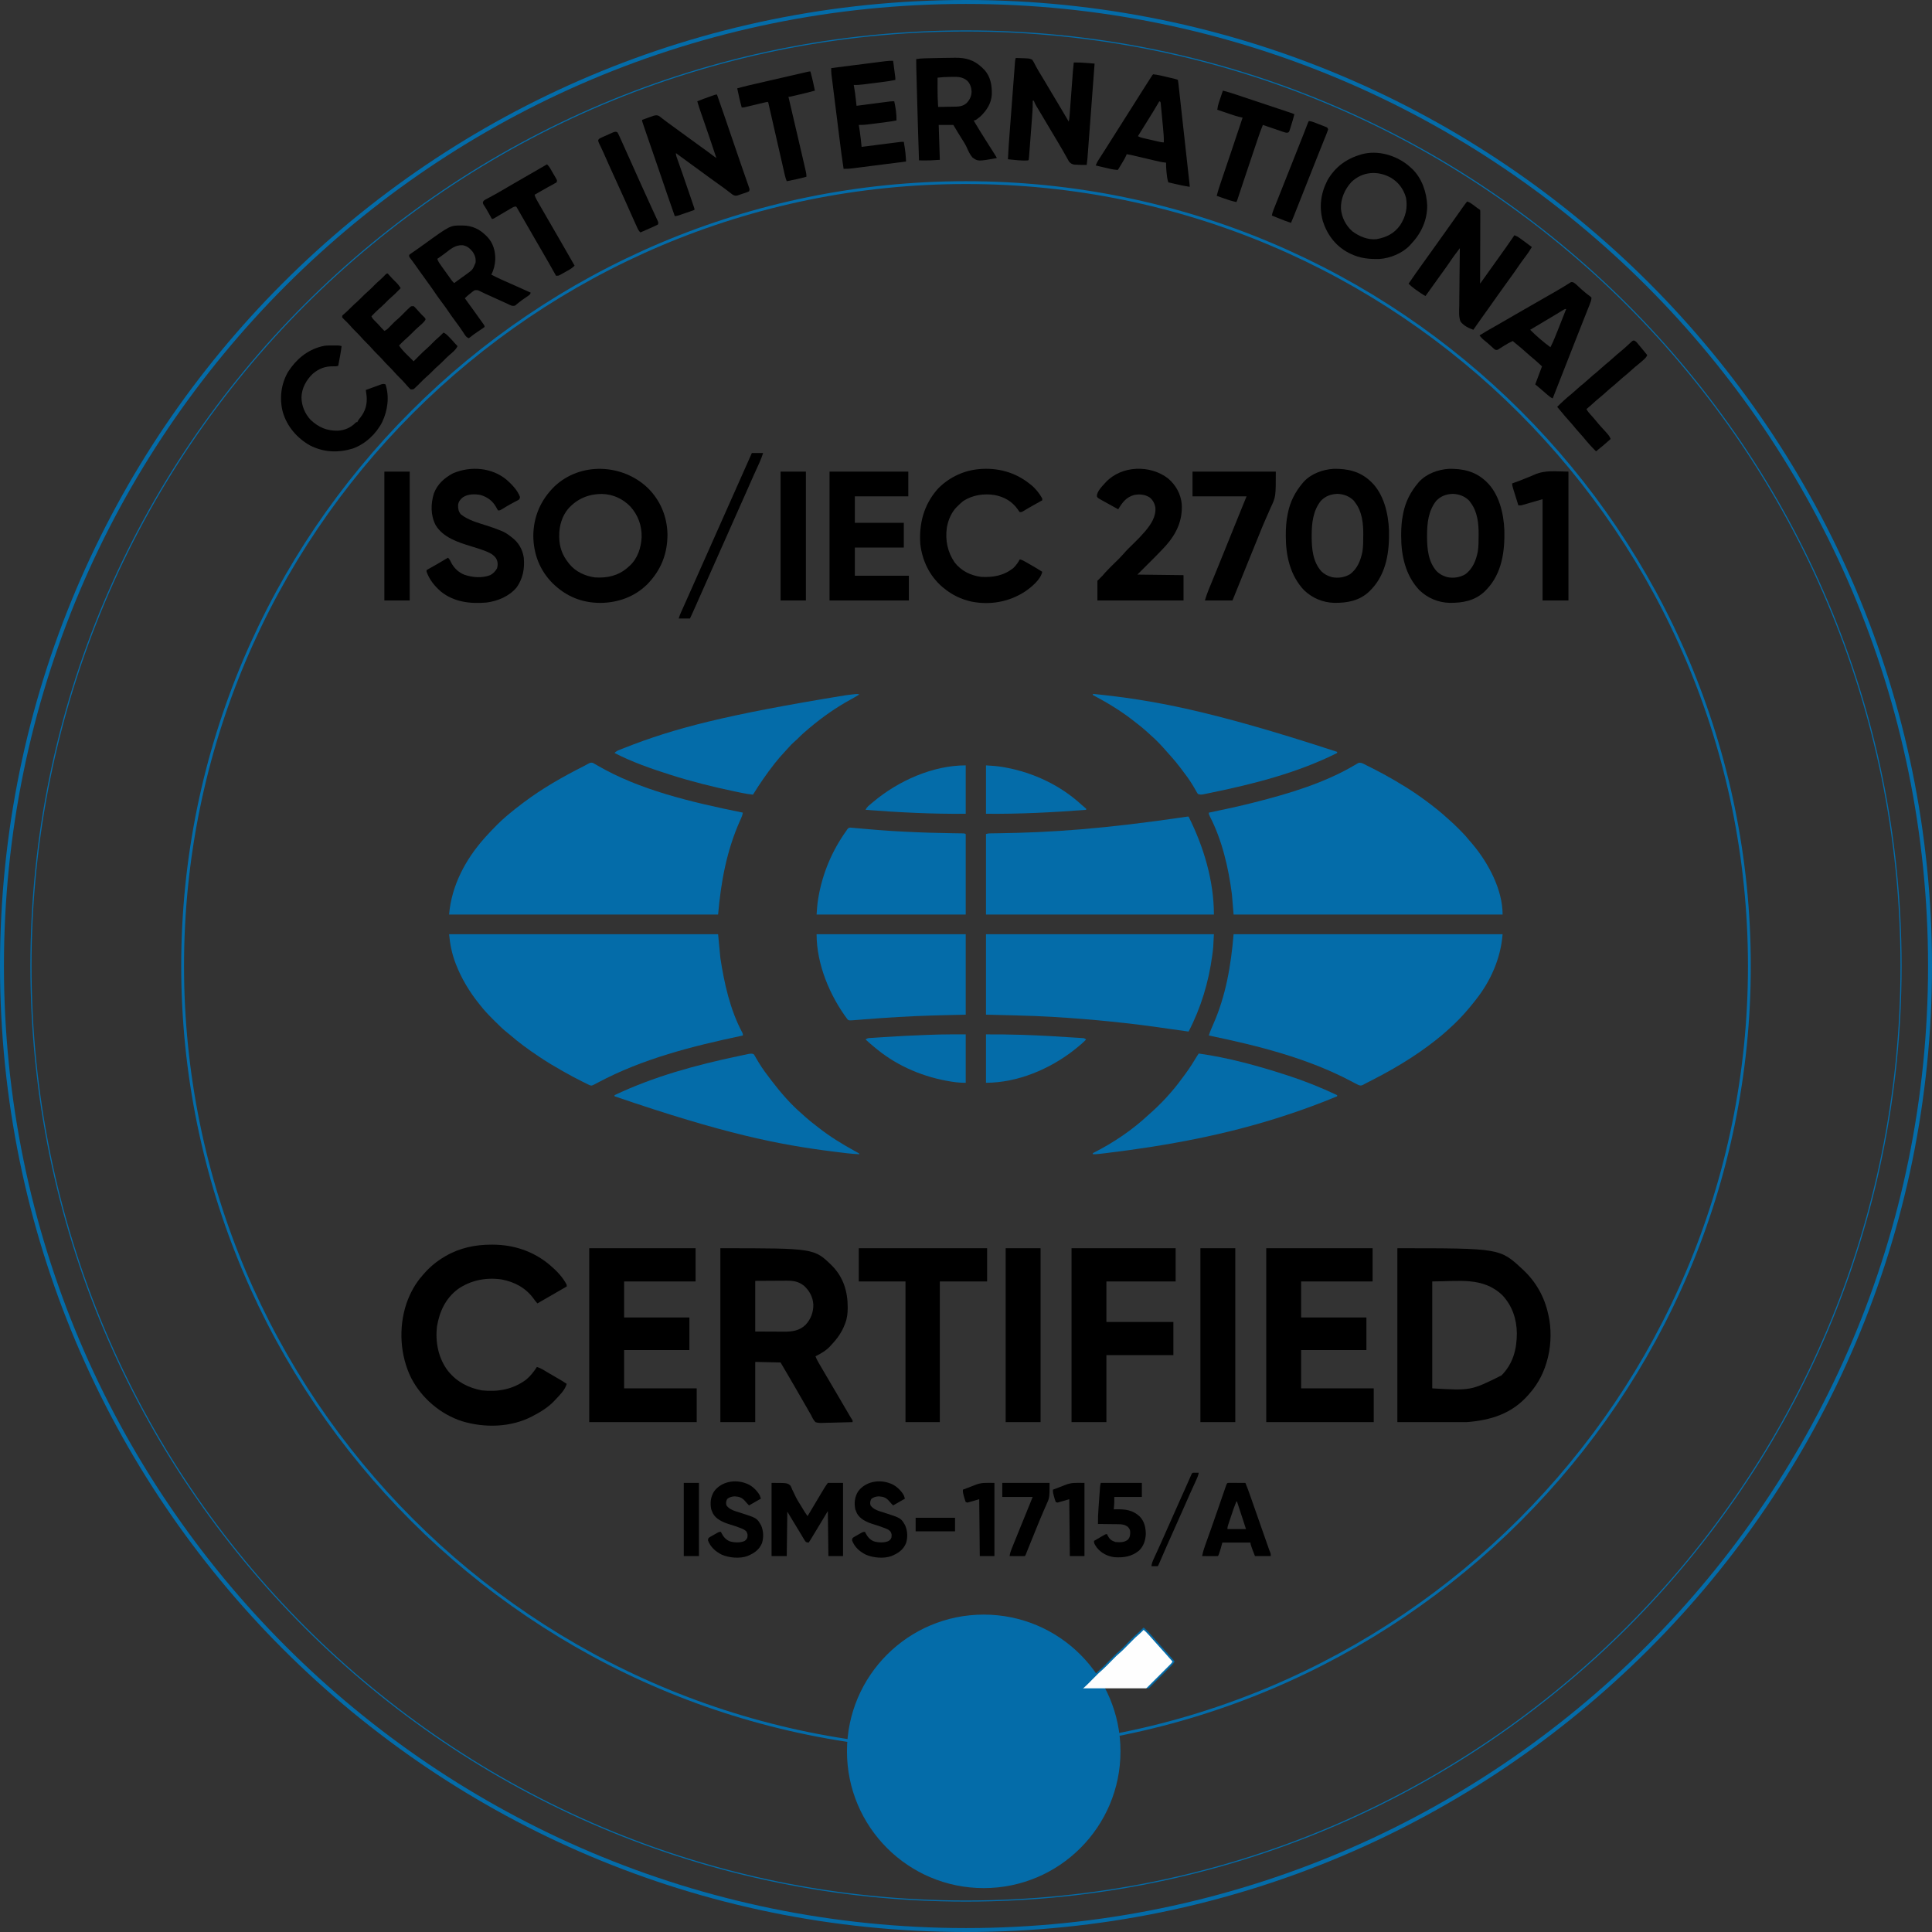 <svg width="3433" height="3433" viewBox="0 0 3433 3433" fill="none" xmlns="http://www.w3.org/2000/svg">
<rect x="0" y="0" width="3433" height="3433" fill="#333333" stroke="none"/>
<g clip-path="url(#clip0_18436_46397)">
<path d="M3429.5 1716.5C3429.5 2662.56 2662.56 3429.5 1716.5 3429.5C770.436 3429.5 3.5 2662.56 3.5 1716.5C3.5 770.436 770.436 3.5 1716.5 3.5C2662.56 3.5 3429.5 770.436 3429.5 1716.5Z" stroke="#046CA9" stroke-width="7"/>
<path d="M3378 1716.5C3378 2634.12 2634.12 3378 1716.5 3378C798.879 3378 55 2634.12 55 1716.5C55 798.879 798.879 55 1716.5 55C2634.12 55 3378 798.879 3378 1716.5Z" stroke="#046CA9" stroke-width="2"/>
<path d="M3108.5 1716.5C3108.5 2485.28 2485.28 3108.5 1716.5 3108.5C947.72 3108.5 324.5 2485.28 324.5 1716.5C324.5 947.72 947.72 324.5 1716.5 324.5C2485.28 324.5 3108.5 947.72 3108.5 1716.5Z" stroke="#046CA9" stroke-width="5"/>
<path d="M1991 3112C1991 3246.21 1882.21 3355 1748 3355C1613.79 3355 1505 3246.21 1505 3112C1505 2977.79 1613.79 2869 1748 2869C1882.21 2869 1991 2977.79 1991 3112Z" fill="#046CA9"/>
<path d="M1053.21 1355.45C1054.13 1355.96 1055.05 1356.47 1056 1357C1057.02 1357.56 1058.05 1358.13 1059.1 1358.71C1060.28 1359.41 1061.45 1360.11 1062.62 1360.81C1136.25 1403.34 1225.29 1424.82 1320 1444C1319.41 1447.42 1318.55 1450.32 1317.1 1453.46C1316.51 1454.76 1316.51 1454.76 1315.92 1456.09C1315.49 1457.03 1315.06 1457.97 1314.62 1458.94C1290.97 1512.49 1281.15 1566.64 1276 1625C1118.26 1625 960.52 1625 798 1625C802.326 1573.09 827.575 1526.31 862 1488C862.466 1487.48 862.931 1486.96 863.411 1486.42C869.648 1479.45 876.152 1472.75 882.75 1466.12C883.447 1465.42 884.144 1464.72 884.862 1464C889.412 1459.46 894.12 1455.18 899 1451C900.009 1450.12 901.018 1449.24 902.027 1448.37C910.757 1440.89 919.805 1433.89 929 1427C929.637 1426.52 930.274 1426.04 930.93 1425.55C964.004 1400.69 999.999 1380.2 1036.88 1361.6C1038.89 1360.57 1040.89 1359.5 1042.86 1358.39C1049.19 1354.89 1049.19 1354.89 1053.21 1355.45Z" fill="#046CA9"/>
<path d="M2428.78 1360.24C2429.42 1360.56 2430.06 1360.87 2430.72 1361.2C2432.79 1362.23 2434.87 1363.27 2436.94 1364.31C2438.01 1364.85 2438.01 1364.85 2439.1 1365.39C2451.97 1371.86 2464.57 1378.71 2477 1386C2478.23 1386.71 2478.23 1386.71 2479.48 1387.43C2504.8 1402.09 2529.19 1418.68 2552 1437C2552.98 1437.78 2553.96 1438.57 2554.97 1439.38C2560.26 1443.66 2565.4 1448.07 2570.42 1452.66C2571.82 1453.94 2573.24 1455.2 2574.68 1456.44C2580.34 1461.29 2585.66 1466.48 2590.94 1471.75C2592.43 1473.24 2593.92 1474.72 2595.42 1476.2C2600.97 1481.71 2606.13 1487.36 2610.99 1493.5C2613.11 1496.13 2615.32 1498.66 2617.56 1501.19C2644.98 1534.15 2670 1580.99 2670 1625C2512.26 1625 2354.52 1625 2192 1625C2191.01 1613.12 2190.02 1601.24 2189 1589C2182.89 1541.93 2171.68 1492.94 2149.69 1450.45C2148 1447 2148 1447 2148 1444C2149.11 1443.77 2150.22 1443.55 2151.36 1443.32C2177.05 1438.08 2202.59 1432.47 2228 1426C2228.66 1425.83 2229.31 1425.67 2229.99 1425.5C2290.7 1410.12 2354.55 1391.03 2408.62 1358.68C2409.96 1357.91 2409.96 1357.91 2411.32 1357.12C2412.09 1356.66 2412.85 1356.2 2413.64 1355.73C2418.84 1354.12 2424.19 1357.96 2428.78 1360.24Z" fill="#046CA9"/>
<path d="M2192 1660C2349.74 1660 2507.48 1660 2670 1660C2666.71 1702.78 2648.71 1743.57 2622 1777C2621.36 1777.82 2620.72 1778.64 2620.06 1779.48C2618.07 1782.01 2616.04 1784.51 2614 1787C2612.82 1788.44 2612.82 1788.44 2611.62 1789.91C2600.36 1803.53 2588.23 1816.3 2575 1828C2573.31 1829.54 2571.62 1831.08 2569.94 1832.62C2564.76 1837.26 2559.43 1841.67 2554 1846C2553.07 1846.74 2553.07 1846.74 2552.13 1847.5C2533.64 1862.29 2514.17 1875.63 2494 1888C2493.38 1888.38 2492.77 1888.76 2492.13 1889.16C2470.4 1902.58 2447.77 1914.45 2425 1926C2423.99 1926.58 2422.98 1927.16 2421.93 1927.76C2418.55 1929.19 2417.42 1929.2 2414 1928C2411.97 1927.06 2409.98 1926.06 2408.01 1925.01C2406.83 1924.38 2405.65 1923.76 2404.47 1923.14C2403.86 1922.81 2403.24 1922.48 2402.6 1922.14C2323.43 1880.08 2235.26 1858.1 2148 1840C2150.07 1833.28 2152.73 1826.96 2155.62 1820.56C2178.3 1769.29 2187.36 1715.63 2192 1660Z" fill="#046CA9"/>
<path d="M798 1660C955.74 1660 1113.48 1660 1276 1660C1277.98 1680.79 1277.98 1680.79 1280 1702C1286.83 1747.05 1297.37 1794.6 1319.15 1835.14C1320 1837 1320 1837 1320 1840C1319.42 1840.12 1318.83 1840.25 1318.23 1840.37C1230.46 1858.97 1142.16 1881.12 1062.48 1923.6C1061.42 1924.16 1060.36 1924.72 1059.28 1925.3C1058.35 1925.8 1057.43 1926.29 1056.47 1926.81C1051.14 1929.38 1051.14 1929.38 1047.6 1928.2C1046.27 1927.56 1046.27 1927.56 1044.91 1926.89C1043.91 1926.41 1042.91 1925.93 1041.88 1925.43C1040.81 1924.9 1039.73 1924.36 1038.62 1923.81C1037.51 1923.26 1036.39 1922.72 1035.24 1922.15C1024.31 1916.75 1013.61 1911 1003 1905C1001.94 1904.4 1000.88 1903.81 999.79 1903.19C986.25 1895.53 972.913 1887.68 960 1879C959.171 1878.45 958.342 1877.9 957.488 1877.33C939.484 1865.36 922.038 1852.68 905.729 1838.46C904.414 1837.35 903.072 1836.27 901.72 1835.21C893.9 1829.01 886.872 1822.18 879.847 1815.11C877.878 1813.13 875.899 1811.16 873.918 1809.19C866.82 1802.1 860.173 1794.92 854 1787C853.048 1785.83 852.094 1784.66 851.137 1783.5C834.012 1762.11 819.864 1738.59 810 1713C809.709 1712.25 809.418 1711.49 809.118 1710.72C802.948 1694.39 799.577 1677.35 798 1660Z" fill="#046CA9"/>
<path d="M2112 1451C2138.75 1504.41 2157 1564.81 2157 1625C2023.35 1625 1889.7 1625 1752 1625C1752 1577.81 1752 1530.62 1752 1482C1754.76 1481.08 1756.46 1480.86 1759.3 1480.83C1760.62 1480.81 1760.62 1480.81 1761.97 1480.79C1762.93 1480.77 1763.89 1480.76 1764.88 1480.75C1766.97 1480.72 1769.06 1480.69 1771.16 1480.66C1772.27 1480.64 1773.38 1480.63 1774.53 1480.61C1867.39 1479.28 1960.5 1473.09 2108.01 1451.31C2110 1451 2110 1451 2112 1451Z" fill="#046CA9"/>
<path d="M1752 1660C1885.65 1660 2019.3 1660 2157 1660C2155.83 1684.56 2155.83 1684.56 2154.25 1696.19C2154.16 1696.84 2154.08 1697.49 2153.99 1698.15C2147.67 1745.21 2133.98 1790.85 2112 1833C2100.53 1831.47 2089.06 1829.88 2077.61 1828.17C2009.35 1817.97 1940.89 1811.18 1872 1807C1871.06 1806.94 1870.13 1806.89 1869.16 1806.83C1849.2 1805.63 1829.22 1804.98 1809.23 1804.44C1808.43 1804.42 1807.64 1804.39 1806.82 1804.37C1788.55 1803.88 1770.27 1803.45 1752 1803C1752 1755.81 1752 1708.62 1752 1660Z" fill="#046CA9"/>
<mask id="path-11-inside-1_18436_46397" fill="white">
<path d="M2032 2892C2036.46 2895.64 2040.33 2899.35 2044.05 2903.73C2046.32 2906.37 2048.65 2908.93 2051 2911.5C2054.46 2915.29 2057.87 2919.11 2061.23 2922.98C2065.55 2927.91 2069.97 2932.75 2074.36 2937.61C2078.64 2942.35 2082.87 2947.13 2087 2952C2085.37 2956.13 2082.38 2958.89 2079.29 2961.96C2078.4 2962.85 2078.4 2962.85 2077.49 2963.76C2075.49 2965.77 2073.48 2967.77 2071.47 2969.77C2070.03 2971.22 2068.58 2972.66 2067.14 2974.11C2063.15 2978.1 2059.17 2982.08 2055.18 2986.05C2050.88 2990.34 2046.59 2994.64 2042.3 2998.93C2034.86 3006.37 2027.42 3013.81 2019.97 3021.24C2012.16 3029.04 2004.35 3036.84 1996.55 3044.64C1996.06 3045.13 1995.58 3045.61 1995.08 3046.11C1992.61 3048.58 1990.15 3051.04 1987.69 3053.5C1970.23 3070.95 1952.77 3088.4 1935.31 3105.84C1918.35 3122.78 1901.39 3139.73 1884.43 3156.68C1883.9 3157.21 1883.38 3157.73 1882.84 3158.27C1877.59 3163.51 1872.35 3168.76 1867.1 3174C1856.4 3184.69 1845.71 3195.38 1835.02 3206.07C1834.28 3206.8 1834.28 3206.8 1833.53 3207.55C1800.69 3240.37 1767.85 3273.19 1735 3306C1733.89 3305.06 1732.78 3304.11 1731.67 3303.17C1730.75 3302.38 1730.75 3302.38 1729.8 3301.57C1727.28 3299.37 1724.9 3297.03 1722.53 3294.66C1722.05 3294.18 1721.56 3293.7 1721.06 3293.2C1720.05 3292.19 1719.04 3291.17 1718.03 3290.16C1716.51 3288.63 1714.98 3287.11 1713.45 3285.59C1712.46 3284.59 1711.46 3283.6 1710.47 3282.6C1709.59 3281.72 1708.7 3280.83 1707.79 3279.92C1705.71 3277.79 1703.75 3275.56 1701.8 3273.3C1697.35 3268.17 1692.54 3263.43 1687.72 3258.66C1686.74 3257.68 1685.75 3256.7 1684.77 3255.72C1681.68 3252.64 1678.59 3249.57 1675.5 3246.5C1671.91 3242.93 1668.32 3239.37 1664.74 3235.8C1663.32 3234.38 1661.9 3232.97 1660.47 3231.56C1656.08 3227.19 1651.87 3222.76 1647.83 3218.06C1643.99 3213.74 1639.82 3209.72 1635.72 3205.66C1634.74 3204.68 1633.75 3203.7 1632.77 3202.72C1629.68 3199.64 1626.59 3196.57 1623.5 3193.5C1619.91 3189.93 1616.32 3186.37 1612.74 3182.8C1611.32 3181.38 1609.9 3179.97 1608.47 3178.56C1604.08 3174.19 1599.87 3169.76 1595.83 3165.06C1591.99 3160.74 1587.82 3156.72 1583.72 3152.66C1582.74 3151.68 1581.75 3150.7 1580.77 3149.72C1577.68 3146.64 1574.59 3143.57 1571.5 3140.5C1567.91 3136.93 1564.32 3133.37 1560.74 3129.8C1559.32 3128.38 1557.9 3126.97 1556.47 3125.56C1551.96 3121.07 1547.58 3116.53 1543.45 3111.68C1541.27 3109.16 1538.93 3106.84 1536.56 3104.5C1535.7 3103.64 1534.83 3102.79 1533.94 3101.91C1532.98 3100.96 1532.98 3100.96 1532 3100C1533.58 3096.16 1536.02 3093.73 1538.95 3090.82C1539.43 3090.34 1539.92 3089.85 1540.43 3089.34C1541.46 3088.31 1542.5 3087.28 1543.54 3086.26C1545.1 3084.71 1546.66 3083.15 1548.22 3081.6C1552.38 3077.45 1556.53 3073.33 1560.99 3069.52C1566.63 3064.69 1571.78 3059.33 1577 3054.06C1578.07 3052.99 1579.14 3051.91 1580.21 3050.83C1582.81 3048.23 1585.41 3045.61 1588 3043C1591.66 3044.71 1593.93 3046.76 1596.75 3049.69C1599.77 3052.77 1602.78 3055.76 1606.06 3058.56C1609.84 3061.79 1613.29 3065.28 1616.78 3068.81C1618.79 3070.8 1620.85 3072.66 1623 3074.5C1626.79 3077.75 1630.27 3081.26 1633.78 3084.81C1635.79 3086.8 1637.85 3088.66 1640 3090.5C1643.79 3093.75 1647.27 3097.26 1650.78 3100.81C1652.79 3102.8 1654.85 3104.66 1657 3106.5C1660.79 3109.75 1664.27 3113.26 1667.78 3116.81C1669.79 3118.8 1671.85 3120.66 1674 3122.5C1677.79 3125.75 1681.27 3129.26 1684.78 3132.81C1686.79 3134.8 1688.85 3136.66 1691 3138.5C1694.79 3141.75 1698.27 3145.25 1701.78 3148.81C1704.43 3151.42 1707.21 3153.83 1710.04 3156.25C1712.81 3158.72 1715.39 3161.38 1717.99 3164.02C1720.59 3166.58 1723.34 3168.95 1726.1 3171.32C1728.86 3173.76 1731.43 3176.36 1734 3179C1737.65 3177.47 1739.94 3175.27 1742.7 3172.46C1744.05 3171.09 1744.05 3171.09 1745.43 3169.7C1746.37 3168.74 1747.31 3167.78 1748.25 3166.81C1758.63 3156.23 1758.63 3156.23 1762.92 3152.57C1768.6 3147.72 1773.76 3142.31 1779 3137C1784.81 3131.11 1790.59 3125.26 1796.89 3119.89C1801.81 3115.49 1806.37 3110.69 1811 3106C1816.81 3100.11 1822.59 3094.26 1828.89 3088.89C1833.81 3084.49 1838.37 3079.69 1843 3075C1848.81 3069.11 1854.59 3063.26 1860.89 3057.89C1865.81 3053.49 1870.37 3048.69 1875 3044C1880.81 3038.11 1886.59 3032.26 1892.89 3026.89C1897.81 3022.49 1902.37 3017.69 1907 3013C1912.81 3007.11 1918.59 3001.26 1924.89 2995.89C1929.81 2991.49 1934.37 2986.69 1939 2982C1944.81 2976.11 1950.59 2970.26 1956.89 2964.89C1961.81 2960.49 1966.37 2955.69 1971 2951C1982.57 2939.28 1982.57 2939.28 1986.97 2935.53C1992.81 2930.55 1998.11 2924.96 2003.5 2919.5C2016.09 2906.76 2016.09 2906.76 2022.37 2901.4C2024.52 2899.55 2026.52 2897.58 2028.5 2895.56C2029.17 2894.88 2029.84 2894.2 2030.53 2893.5C2031.26 2892.76 2031.26 2892.76 2032 2892Z"/>
</mask>
<path d="M2032 2892C2036.46 2895.64 2040.33 2899.35 2044.05 2903.73C2046.32 2906.37 2048.65 2908.93 2051 2911.5C2054.46 2915.29 2057.87 2919.11 2061.23 2922.98C2065.55 2927.91 2069.97 2932.75 2074.36 2937.61C2078.64 2942.35 2082.87 2947.13 2087 2952C2085.37 2956.13 2082.38 2958.89 2079.29 2961.96C2078.4 2962.85 2078.4 2962.85 2077.49 2963.76C2075.49 2965.77 2073.48 2967.77 2071.47 2969.77C2070.03 2971.22 2068.58 2972.66 2067.14 2974.11C2063.15 2978.1 2059.17 2982.08 2055.18 2986.05C2050.88 2990.34 2046.59 2994.64 2042.3 2998.93C2034.86 3006.37 2027.42 3013.81 2019.97 3021.24C2012.16 3029.04 2004.35 3036.84 1996.55 3044.64C1996.06 3045.13 1995.58 3045.61 1995.08 3046.11C1992.61 3048.58 1990.15 3051.04 1987.69 3053.5C1970.23 3070.95 1952.77 3088.4 1935.31 3105.84C1918.35 3122.78 1901.39 3139.73 1884.43 3156.68C1883.9 3157.21 1883.38 3157.73 1882.84 3158.27C1877.59 3163.51 1872.35 3168.76 1867.1 3174C1856.4 3184.69 1845.71 3195.38 1835.02 3206.07C1834.28 3206.8 1834.28 3206.8 1833.53 3207.55C1800.69 3240.37 1767.85 3273.19 1735 3306C1733.89 3305.06 1732.78 3304.11 1731.67 3303.17C1730.75 3302.38 1730.75 3302.38 1729.8 3301.57C1727.28 3299.37 1724.9 3297.03 1722.53 3294.66C1722.05 3294.18 1721.56 3293.7 1721.06 3293.2C1720.05 3292.19 1719.04 3291.17 1718.03 3290.16C1716.51 3288.63 1714.98 3287.11 1713.45 3285.59C1712.46 3284.59 1711.46 3283.6 1710.47 3282.6C1709.59 3281.72 1708.7 3280.83 1707.79 3279.92C1705.71 3277.79 1703.75 3275.56 1701.8 3273.3C1697.35 3268.17 1692.54 3263.43 1687.72 3258.66C1686.74 3257.68 1685.75 3256.7 1684.77 3255.72C1681.68 3252.64 1678.59 3249.57 1675.5 3246.5C1671.91 3242.93 1668.32 3239.37 1664.74 3235.8C1663.32 3234.38 1661.9 3232.97 1660.47 3231.56C1656.08 3227.19 1651.87 3222.76 1647.83 3218.06C1643.99 3213.74 1639.82 3209.72 1635.72 3205.66C1634.74 3204.68 1633.75 3203.7 1632.77 3202.72C1629.68 3199.64 1626.59 3196.57 1623.5 3193.5C1619.91 3189.93 1616.32 3186.37 1612.74 3182.8C1611.32 3181.38 1609.9 3179.97 1608.47 3178.56C1604.08 3174.19 1599.87 3169.76 1595.83 3165.06C1591.99 3160.74 1587.82 3156.72 1583.72 3152.66C1582.74 3151.68 1581.75 3150.7 1580.77 3149.72C1577.68 3146.64 1574.59 3143.57 1571.5 3140.5C1567.91 3136.93 1564.32 3133.37 1560.74 3129.8C1559.32 3128.38 1557.9 3126.97 1556.47 3125.56C1551.96 3121.07 1547.58 3116.53 1543.45 3111.68C1541.27 3109.16 1538.93 3106.84 1536.56 3104.5C1535.7 3103.64 1534.83 3102.79 1533.94 3101.91C1532.98 3100.96 1532.98 3100.96 1532 3100C1533.58 3096.16 1536.02 3093.73 1538.95 3090.82C1539.43 3090.34 1539.92 3089.85 1540.43 3089.34C1541.46 3088.31 1542.5 3087.28 1543.54 3086.26C1545.1 3084.71 1546.66 3083.15 1548.22 3081.6C1552.38 3077.45 1556.53 3073.33 1560.99 3069.52C1566.63 3064.69 1571.78 3059.33 1577 3054.06C1578.07 3052.99 1579.14 3051.91 1580.21 3050.83C1582.81 3048.23 1585.41 3045.61 1588 3043C1591.66 3044.71 1593.93 3046.76 1596.75 3049.69C1599.77 3052.77 1602.78 3055.76 1606.06 3058.56C1609.84 3061.79 1613.29 3065.28 1616.78 3068.81C1618.79 3070.8 1620.85 3072.66 1623 3074.5C1626.79 3077.75 1630.27 3081.26 1633.78 3084.81C1635.79 3086.8 1637.85 3088.66 1640 3090.5C1643.79 3093.75 1647.27 3097.26 1650.78 3100.81C1652.79 3102.8 1654.85 3104.66 1657 3106.5C1660.79 3109.75 1664.27 3113.26 1667.78 3116.81C1669.79 3118.8 1671.85 3120.66 1674 3122.5C1677.79 3125.75 1681.27 3129.26 1684.78 3132.81C1686.79 3134.8 1688.85 3136.66 1691 3138.5C1694.79 3141.75 1698.27 3145.25 1701.78 3148.81C1704.43 3151.42 1707.21 3153.83 1710.04 3156.25C1712.81 3158.72 1715.39 3161.38 1717.99 3164.02C1720.59 3166.58 1723.34 3168.95 1726.1 3171.32C1728.86 3173.76 1731.43 3176.36 1734 3179C1737.65 3177.47 1739.94 3175.27 1742.7 3172.46C1744.05 3171.09 1744.05 3171.09 1745.43 3169.7C1746.37 3168.74 1747.31 3167.78 1748.25 3166.81C1758.63 3156.23 1758.63 3156.23 1762.92 3152.57C1768.6 3147.72 1773.76 3142.31 1779 3137C1784.81 3131.11 1790.59 3125.26 1796.89 3119.89C1801.81 3115.49 1806.37 3110.69 1811 3106C1816.81 3100.11 1822.59 3094.26 1828.89 3088.89C1833.81 3084.49 1838.37 3079.69 1843 3075C1848.81 3069.11 1854.59 3063.26 1860.89 3057.89C1865.81 3053.49 1870.37 3048.69 1875 3044C1880.81 3038.11 1886.59 3032.26 1892.89 3026.89C1897.81 3022.49 1902.37 3017.69 1907 3013C1912.81 3007.11 1918.59 3001.26 1924.89 2995.89C1929.81 2991.49 1934.37 2986.69 1939 2982C1944.81 2976.11 1950.59 2970.26 1956.89 2964.89C1961.81 2960.49 1966.37 2955.69 1971 2951C1982.57 2939.28 1982.57 2939.28 1986.97 2935.53C1992.81 2930.55 1998.11 2924.96 2003.5 2919.5C2016.09 2906.76 2016.09 2906.76 2022.37 2901.4C2024.52 2899.55 2026.52 2897.58 2028.5 2895.56C2029.17 2894.88 2029.84 2894.2 2030.53 2893.5C2031.26 2892.76 2031.26 2892.76 2032 2892Z" fill="#FEFEFE" stroke="#046CA9" stroke-width="6" mask="url(#path-11-inside-1_18436_46397)"/>
<path d="M2483 2218C2665.14 2218 2665.14 2218 2705 2255C2705.57 2255.53 2706.15 2256.06 2706.74 2256.61C2729.41 2277.79 2744.41 2304.72 2751 2335C2751.16 2335.69 2751.33 2336.39 2751.5 2337.11C2756.71 2359.74 2756.33 2387.44 2751 2410C2750.7 2411.27 2750.7 2411.27 2750.4 2412.56C2744.59 2436.34 2734.25 2457.6 2718 2476C2717.16 2476.97 2716.32 2477.95 2715.45 2478.95C2686.29 2512.18 2649.1 2523.68 2606 2527C2565.41 2527 2524.82 2527 2483 2527C2483 2425.03 2483 2323.06 2483 2218ZM2545 2277C2545 2339.7 2545 2402.4 2545 2467C2613.71 2471.02 2613.71 2471.02 2668 2444C2688.55 2423.28 2695.3 2397.4 2695.31 2369.04C2695.04 2344.09 2687.11 2320.31 2669.85 2301.79C2635.31 2268.42 2592.13 2277 2545 2277Z" fill="black"/>
<path d="M1280 2218C1446.59 2218 1446.59 2218 1478.06 2248.69C1498.71 2269.43 1506.35 2294.91 1506.31 2323.47C1506.25 2333.29 1505.46 2341.78 1502 2351C1501.76 2351.66 1501.52 2352.31 1501.27 2352.99C1495.86 2367.38 1487.61 2378.88 1477 2390C1476.21 2390.9 1476.21 2390.9 1475.41 2391.82C1468.34 2399.57 1458.41 2405.53 1449 2410C1450.38 2413.68 1452.05 2417 1454.02 2420.4C1454.62 2421.45 1455.23 2422.49 1455.85 2423.56C1456.82 2425.23 1456.82 2425.23 1457.81 2426.94C1458.49 2428.11 1459.17 2429.29 1459.86 2430.46C1465.05 2439.4 1470.3 2448.31 1475.57 2457.2C1479.48 2463.81 1483.37 2470.44 1487.25 2477.06C1487.96 2478.28 1488.68 2479.5 1489.39 2480.71C1492.79 2486.52 1496.19 2492.33 1499.59 2498.14C1501.16 2500.82 1502.73 2503.5 1504.3 2506.19C1505.05 2507.47 1505.81 2508.75 1506.56 2510.04C1507.6 2511.82 1508.64 2513.6 1509.68 2515.38C1510.57 2516.9 1510.57 2516.9 1511.48 2518.46C1512.6 2520.34 1513.79 2522.18 1515 2524C1515 2524.99 1515 2525.98 1515 2527C1506.53 2527.3 1498.07 2527.53 1489.6 2527.67C1485.66 2527.74 1481.73 2527.83 1477.8 2527.98C1474 2528.12 1470.21 2528.2 1466.4 2528.23C1464.96 2528.26 1463.51 2528.3 1462.07 2528.37C1457.48 2528.59 1453.4 2528.53 1449 2527C1445.29 2523.05 1443.27 2518.93 1441 2514C1439.84 2511.97 1438.67 2509.96 1437.46 2507.96C1436.29 2505.91 1435.11 2503.86 1433.94 2501.81C1432.96 2500.11 1431.98 2498.41 1431 2496.71C1430 2494.96 1429 2493.22 1427.99 2491.47C1424.81 2485.93 1421.63 2480.4 1418.44 2474.88C1417.82 2473.8 1417.2 2472.73 1416.57 2471.63C1412.29 2464.22 1408 2456.83 1403.69 2449.44C1403.16 2448.54 1402.64 2447.63 1402.09 2446.7C1397.08 2438.12 1392.04 2429.56 1387 2421C1364.73 2420.5 1364.73 2420.5 1342 2420C1342 2455.31 1342 2490.62 1342 2527C1321.54 2527 1301.08 2527 1280 2527C1280 2425.03 1280 2323.06 1280 2218ZM1342 2276C1342 2305.7 1342 2335.4 1342 2366C1352.17 2366.04 1362.34 2366.08 1372.81 2366.12C1377.6 2366.15 1377.6 2366.15 1382.48 2366.18C1385.03 2366.19 1387.59 2366.19 1390.14 2366.2C1391.45 2366.21 1392.75 2366.22 1394.1 2366.23C1408.49 2366.23 1420.47 2364.44 1431.31 2354.25C1440.84 2344.01 1445.37 2331.9 1445.22 2318C1444.22 2304.34 1438.75 2294.36 1429 2285C1418.52 2276.53 1408.96 2275.57 1395.91 2275.71C1394.52 2275.71 1393.14 2275.71 1391.76 2275.72C1386.67 2275.73 1381.59 2275.77 1376.5 2275.81C1365.11 2275.87 1353.73 2275.94 1342 2276Z" fill="black"/>
<path d="M2250 2218C2312.37 2218 2374.74 2218 2439 2218C2439 2237.47 2439 2256.94 2439 2277C2397.09 2277 2355.18 2277 2312 2277C2312 2298.12 2312 2319.24 2312 2341C2350.28 2341 2388.56 2341 2428 2341C2428 2360.14 2428 2379.28 2428 2399C2389.72 2399 2351.44 2399 2312 2399C2312 2421.44 2312 2443.88 2312 2467C2354.57 2467 2397.14 2467 2441 2467C2441 2486.8 2441 2506.6 2441 2527C2377.97 2527 2314.94 2527 2250 2527C2250 2425.03 2250 2323.06 2250 2218Z" fill="black"/>
<path d="M1047 2218C1109.37 2218 1171.74 2218 1236 2218C1236 2237.47 1236 2256.94 1236 2277C1194.09 2277 1152.18 2277 1109 2277C1109 2298.12 1109 2319.24 1109 2341C1147.28 2341 1185.56 2341 1225 2341C1225 2360.14 1225 2379.28 1225 2399C1186.72 2399 1148.44 2399 1109 2399C1109 2421.44 1109 2443.88 1109 2467C1151.57 2467 1194.14 2467 1238 2467C1238 2486.8 1238 2506.6 1238 2527C1174.97 2527 1111.94 2527 1047 2527C1047 2425.03 1047 2323.06 1047 2218Z" fill="black"/>
<path d="M873.5 2211.63C874.234 2211.63 874.969 2211.63 875.725 2211.63C912.654 2211.79 947.486 2223.18 976 2247C976.545 2247.45 977.089 2247.91 977.65 2248.37C988.918 2257.9 1000.32 2269.71 1007 2283C1007 2283.99 1007 2284.98 1007 2286C1005.92 2286.62 1005.92 2286.62 1004.81 2287.25C988.151 2296.74 971.54 2306.3 955 2316C952.447 2313.52 950.516 2310.94 948.5 2308C934.324 2288.45 914.579 2277.9 891.167 2273.46C863.739 2269.45 836.071 2274.88 813.391 2290.84C791.639 2307.39 781.013 2330.39 776.535 2356.73C773.126 2384.57 778.95 2413.99 796.313 2436.38C811.819 2455.53 832.2 2466.06 856.137 2470.59C884.902 2473.62 911.735 2468.86 935.125 2451.31C942.7 2445.04 948.664 2437.21 954 2429C958.906 2430.42 963.041 2432.61 967.375 2435.25C968.868 2436.14 970.362 2437.04 971.856 2437.93C972.668 2438.42 973.481 2438.9 974.318 2439.41C980.447 2443.05 986.629 2446.6 992.8 2450.18C997.634 2452.99 1002.4 2455.82 1007 2459C1003.88 2470.04 994.72 2478.82 987 2487C986.327 2487.74 985.654 2488.47 984.961 2489.23C974.177 2500.62 960.832 2508.83 947 2516C946.392 2516.32 945.785 2516.64 945.158 2516.97C907.43 2536.56 860.909 2537.55 820.742 2525.31C782.516 2512.84 749.304 2484.44 730.733 2448.79C710.761 2408.54 707.989 2359 722.129 2316.51C728.61 2297.83 737.772 2280.81 751 2266C752.243 2264.56 752.243 2264.56 753.512 2263.09C764.09 2251.01 776.149 2241.1 790 2233C790.875 2232.48 790.875 2232.48 791.768 2231.95C816.786 2217.33 844.749 2211.54 873.5 2211.63Z" fill="black"/>
<path d="M1510.64 1470.57C1512.16 1470.7 1512.16 1470.7 1513.7 1470.84C1514.86 1470.93 1516.02 1471.03 1517.21 1471.12C1518.48 1471.24 1519.74 1471.37 1521.04 1471.5C1522.38 1471.61 1523.72 1471.72 1525.07 1471.83C1527.94 1472.07 1530.81 1472.32 1533.68 1472.59C1540.52 1473.22 1547.37 1473.77 1554.22 1474.33C1556.56 1474.52 1558.9 1474.71 1561.24 1474.91C1576.13 1476.14 1591.02 1477 1605.94 1477.75C1607.06 1477.81 1608.19 1477.87 1609.35 1477.93C1637 1479.35 1664.64 1480.16 1692.32 1480.55C1695.87 1480.6 1699.42 1480.66 1702.98 1480.72C1704.06 1480.73 1705.14 1480.75 1706.26 1480.76C1707.25 1480.78 1708.24 1480.79 1709.26 1480.81C1710.57 1480.83 1710.57 1480.83 1711.9 1480.85C1714 1481 1714 1481 1716 1482C1716 1529.19 1716 1576.38 1716 1625C1628.55 1625 1541.1 1625 1451 1625C1451.61 1615.85 1452.21 1607.06 1453.69 1598.06C1453.86 1597 1454.03 1595.94 1454.21 1594.85C1461.58 1551.58 1478.5 1511.66 1504 1476C1504.58 1475.13 1505.15 1474.27 1505.74 1473.37C1508 1471 1508 1471 1510.64 1470.57Z" fill="#046CA9"/>
<path d="M1451 1660C1538.45 1660 1625.9 1660 1716 1660C1716 1707.19 1716 1754.38 1716 1803C1698.77 1803.4 1698.77 1803.4 1681.19 1803.81C1674.06 1803.99 1666.93 1804.17 1659.8 1804.38C1658.93 1804.4 1658.06 1804.42 1657.16 1804.45C1616.36 1805.61 1575.67 1808.15 1534.99 1811.37C1534.3 1811.43 1533.62 1811.48 1532.91 1811.54C1529.68 1811.79 1526.46 1812.05 1523.24 1812.31C1522.1 1812.4 1520.97 1812.5 1519.8 1812.59C1518.82 1812.67 1517.84 1812.75 1516.83 1812.83C1508.43 1813.33 1508.43 1813.33 1506.12 1811.55C1474.52 1769.54 1451 1713.23 1451 1660Z" fill="#046CA9"/>
<path d="M1904 2218C1965.05 2218 2026.1 2218 2089 2218C2089 2237.47 2089 2256.94 2089 2277C2048.41 2277 2007.82 2277 1966 2277C1966 2300.76 1966 2324.52 1966 2349C2005.27 2349 2044.54 2349 2085 2349C2085 2368.47 2085 2387.94 2085 2408C2045.73 2408 2006.46 2408 1966 2408C1966 2447.27 1966 2486.54 1966 2527C1945.54 2527 1925.08 2527 1904 2527C1904 2425.03 1904 2323.06 1904 2218Z" fill="black"/>
<path d="M2130 1872C2182.43 1879.34 2234.71 1893.73 2285 1910C2285.78 1910.25 2286.56 1910.5 2287.37 1910.77C2317.73 1920.59 2347.16 1932.33 2376 1946C2376 1946.66 2376 1947.32 2376 1948C2343.84 1961.44 2311.19 1973.35 2278 1984C2277.23 1984.25 2276.47 1984.49 2275.68 1984.75C2178.64 2015.9 2078.1 2035.31 1965.25 2049C1964.34 2049.11 1963.43 2049.21 1962.49 2049.32C1959.96 2049.62 1957.42 2049.9 1954.89 2050.19C1954.16 2050.27 1953.42 2050.36 1952.67 2050.44C1949.09 2050.83 1945.6 2051.09 1942 2051C1942 2050.34 1942 2049.68 1942 2049C1942.53 2048.73 1943.05 2048.47 1943.59 2048.2C1978.85 2030.33 2012.29 2007.72 2041.16 1980.63C2043.32 1978.63 2045.51 1976.69 2047.75 1974.77C2052.56 1970.57 2057.06 1966.09 2061.56 1961.56C2062.37 1960.75 2063.19 1959.95 2064.02 1959.12C2068.89 1954.24 2073.52 1949.23 2078 1944C2078.93 1942.95 2079.85 1941.9 2080.78 1940.86C2089.44 1931.01 2097.27 1920.59 2105 1910C2105.55 1909.25 2106.09 1908.51 2106.66 1907.74C2113.97 1897.71 2120.62 1887.39 2126.95 1876.72C2127.93 1875.12 2128.96 1873.56 2130 1872Z" fill="#046CA9"/>
<path d="M1339 1873C1340.29 1874.51 1340.29 1874.51 1341.41 1876.47C1341.84 1877.2 1342.26 1877.93 1342.7 1878.68C1343.15 1879.46 1343.6 1880.25 1344.06 1881.06C1345.04 1882.71 1346.01 1884.36 1347 1886.01C1347.49 1886.85 1347.99 1887.68 1348.5 1888.54C1354.96 1899.14 1362.43 1909.18 1370 1919C1370.62 1919.81 1370.62 1919.81 1371.25 1920.63C1387.24 1941.48 1404.95 1962.14 1424.96 1979.24C1427.23 1981.2 1429.42 1983.22 1431.62 1985.25C1437.22 1990.29 1443.11 1994.92 1449.07 1999.51C1451.04 2001.03 1452.99 2002.56 1454.94 2004.1C1474.78 2019.63 1496.05 2032.72 1518.1 2044.84C1524.33 2048.28 1524.33 2048.28 1527 2050C1527 2050.33 1527 2050.66 1527 2051C1512 2050.37 1497.13 2048.31 1482.25 2046.44C1481.55 2046.35 1480.84 2046.26 1480.12 2046.17C1383.21 2034.01 1287.06 2014.79 1092 1948C1092 1947.34 1092 1946.68 1092 1946C1161.97 1912.81 1236.63 1892.43 1312.21 1876.59C1314.1 1876.19 1315.99 1875.79 1317.89 1875.38C1320.66 1874.79 1323.44 1874.2 1326.21 1873.63C1327.04 1873.45 1327.87 1873.27 1328.73 1873.08C1332.48 1872.31 1335.35 1871.74 1339 1873Z" fill="#046CA9"/>
<path d="M1527 1234C1521.69 1237.28 1516.3 1240.4 1510.82 1243.39C1485.17 1257.42 1461.42 1274.26 1439 1293C1438.45 1293.46 1437.89 1293.92 1437.32 1294.4C1430.32 1300.26 1423.61 1306.23 1417.23 1312.77C1415.21 1314.79 1413.13 1316.66 1410.94 1318.5C1407.11 1321.79 1403.81 1325.42 1400.48 1329.2C1398.21 1331.76 1395.89 1334.28 1393.55 1336.78C1387.76 1342.98 1382.24 1349.32 1377 1356C1376.3 1356.9 1376.3 1356.9 1375.58 1357.81C1361.98 1375.17 1349.58 1393.24 1338 1412C1331.72 1411.38 1325.63 1410.44 1319.45 1409.17C1318.54 1408.99 1317.63 1408.8 1316.69 1408.61C1313.69 1408 1310.69 1407.38 1307.69 1406.75C1306.65 1406.53 1305.6 1406.32 1304.53 1406.09C1266.59 1398.15 1228.94 1388.75 1192 1377C1191.25 1376.76 1190.51 1376.53 1189.74 1376.28C1156.48 1365.7 1123.09 1354 1092 1338C1094.49 1335.08 1097.06 1333.95 1100.59 1332.54C1101.75 1332.07 1102.91 1331.61 1104.1 1331.13C1105.38 1330.63 1106.66 1330.13 1107.94 1329.62C1108.59 1329.37 1109.25 1329.11 1109.93 1328.84C1197.04 1294.41 1287.72 1270.4 1503.14 1235.34C1505.92 1235.01 1508.7 1234.67 1511.48 1234.33C1513.12 1234.14 1514.77 1233.94 1516.41 1233.75C1517.15 1233.65 1517.88 1233.56 1518.64 1233.47C1521.85 1233.1 1523.89 1232.96 1527 1234Z" fill="#046CA9"/>
<path d="M1942 1233C2046.1 1243.42 2149.68 1261.86 2376 1336C2376 1336.66 2376 1337.32 2376 1338C2305.91 1373.12 2228.15 1392.98 2151.7 1408.65C2150.17 1408.96 2148.63 1409.28 2147.1 1409.6C2144.99 1410.04 2142.88 1410.46 2140.77 1410.88C2139.58 1411.12 2138.39 1411.37 2137.16 1411.61C2134.03 1412 2131.97 1412.05 2129 1411C2127.6 1409.49 2127.6 1409.49 2126.49 1407.53C2126.07 1406.8 2125.64 1406.07 2125.21 1405.32C2124.77 1404.54 2124.33 1403.75 2123.88 1402.94C2122.91 1401.29 2121.94 1399.64 2120.97 1397.99C2120.48 1397.15 2119.99 1396.32 2119.48 1395.46C2113.08 1384.83 2105.56 1374.81 2098 1365C2097.57 1364.44 2097.13 1363.87 2096.69 1363.29C2091.37 1356.37 2085.94 1349.65 2080.04 1343.21C2078.22 1341.23 2076.44 1339.22 2074.69 1337.19C2065.11 1326.21 2055.22 1315.35 2044.14 1305.86C2041.67 1303.71 2039.28 1301.48 2036.88 1299.25C2031.07 1293.96 2024.96 1289.12 2018.73 1284.33C2017.11 1283.08 2015.5 1281.81 2013.89 1280.54C1991.5 1262.96 1967.11 1248.33 1942 1235C1942 1234.34 1942 1233.68 1942 1233Z" fill="#046CA9"/>
<path d="M1526 2218C1601.24 2218 1676.48 2218 1754 2218C1754 2237.47 1754 2256.94 1754 2277C1726.28 2277 1698.56 2277 1670 2277C1670 2359.5 1670 2442 1670 2527C1649.87 2527 1629.74 2527 1609 2527C1609 2444.5 1609 2362 1609 2277C1581.61 2277 1554.22 2277 1526 2277C1526 2257.53 1526 2238.06 1526 2218Z" fill="black"/>
<path d="M1151.06 867.07C1173.44 889.061 1185.29 917.713 1186.04 949.039C1186.15 983.845 1174.72 1012.99 1150.31 1038.06C1127.74 1060.51 1098.23 1071.01 1066.75 1071.31C1033.39 1071.19 1005.59 1059.61 981.812 1036.25C959.018 1013.24 947.939 984.341 947.625 952C947.995 917.794 960.751 888.573 984.957 864.623C1031.15 820.551 1105.83 823.859 1151.06 867.07ZM1009.46 904.222C998.446 917.634 993.583 934.64 993.688 951.75C993.692 952.711 993.697 953.672 993.702 954.661C993.986 971.993 999.131 986.45 1010 1000C1010.56 1000.72 1011.11 1001.44 1011.68 1002.18C1022.82 1015.88 1039.77 1023.65 1057 1026C1078.57 1027.47 1098.04 1023.31 1114.83 1008.95C1115.55 1008.31 1116.26 1007.66 1117 1007C1117.62 1006.46 1118.25 1005.92 1118.89 1005.36C1133.11 992.192 1139.07 973.566 1140.13 954.703C1140.63 934.059 1133.86 915.274 1120 900C1106.64 886.261 1089.05 878.096 1069.78 877.758C1045.78 877.669 1025.47 886.229 1009.46 904.222Z" fill="black"/>
<path d="M2639 854C2639.63 854.563 2640.26 855.127 2640.91 855.707C2663.69 877.13 2671.92 912.021 2673.12 942.095C2674.06 979.405 2668.82 1018.42 2642.27 1046.7C2641.52 1047.46 2640.77 1048.22 2640 1049C2639.31 1049.7 2638.63 1050.4 2637.92 1051.12C2620.64 1067.57 2598.88 1071.47 2575.82 1071.21C2555.5 1070.69 2536.83 1062.75 2522.19 1048.75C2497.51 1022.66 2489.78 987.585 2489.75 952.688C2489.75 951.936 2489.75 951.185 2489.75 950.41C2489.76 938.055 2490.51 926.133 2493 914C2493.13 913.304 2493.27 912.608 2493.41 911.891C2497.4 891.597 2506.58 873.653 2520 858C2520.52 857.385 2521.04 856.77 2521.57 856.137C2534.79 841.687 2555.46 834.253 2574.59 833.066C2598.67 832.598 2620.76 837.285 2639 854ZM2552 890C2538.06 907.758 2535.77 929.581 2535.75 951.375C2535.75 952.136 2535.75 952.897 2535.75 953.681C2535.78 975.298 2537.88 998.536 2553.1 1015.31C2558.16 1020.16 2563.32 1022.96 2570 1025C2570.61 1025.19 2571.22 1025.38 2571.86 1025.58C2582.72 1027.72 2593.91 1026.14 2603.46 1020.56C2616.75 1011.13 2622.86 995.751 2625.88 980.25C2627.42 970.905 2627.32 961.383 2627.38 951.938C2627.38 951.18 2627.39 950.422 2627.4 949.641C2627.55 930.286 2625.31 908.689 2613 893C2612.26 891.948 2611.52 890.896 2610.75 889.813C2602.9 881.781 2592.78 877.976 2581.69 877.563C2569.97 877.907 2560.16 881.442 2552 890Z" fill="black"/>
<path d="M2434 854C2434.63 854.563 2435.26 855.127 2435.91 855.707C2458.69 877.13 2466.92 912.021 2468.12 942.095C2469.06 979.405 2463.82 1018.42 2437.27 1046.7C2436.52 1047.46 2435.77 1048.22 2435 1049C2434.31 1049.7 2433.63 1050.4 2432.92 1051.12C2415.64 1067.57 2393.88 1071.47 2370.82 1071.21C2350.5 1070.69 2331.83 1062.75 2317.19 1048.75C2292.51 1022.66 2284.78 987.585 2284.75 952.688C2284.75 951.936 2284.75 951.185 2284.75 950.41C2284.76 938.055 2285.51 926.133 2288 914C2288.13 913.304 2288.27 912.608 2288.41 911.891C2292.4 891.597 2301.58 873.653 2315 858C2315.52 857.385 2316.04 856.77 2316.57 856.137C2329.79 841.687 2350.46 834.253 2369.59 833.066C2393.67 832.598 2415.76 837.285 2434 854ZM2347 890C2333.06 907.758 2330.77 929.581 2330.75 951.375C2330.75 952.136 2330.75 952.897 2330.75 953.681C2330.78 975.298 2332.88 998.536 2348.1 1015.31C2353.16 1020.16 2358.32 1022.96 2365 1025C2365.61 1025.19 2366.22 1025.38 2366.86 1025.58C2377.72 1027.72 2388.91 1026.14 2398.46 1020.56C2411.75 1011.13 2417.86 995.751 2420.88 980.25C2422.42 970.905 2422.32 961.383 2422.38 951.938C2422.38 951.18 2422.39 950.422 2422.4 949.641C2422.55 930.286 2420.31 908.689 2408 893C2407.26 891.948 2406.52 890.896 2405.75 889.813C2397.9 881.781 2387.78 877.976 2376.69 877.563C2364.97 877.907 2355.16 881.442 2347 890Z" fill="black"/>
<path d="M900.66 852.906C909.889 861.164 919.572 871.144 924 883C923.704 885.464 923.459 886.627 921.504 888.213C920.863 888.548 920.223 888.882 919.562 889.226C918.84 889.614 918.118 890.001 917.373 890.401C916.59 890.805 915.807 891.209 915 891.625C913.362 892.498 911.725 893.373 910.09 894.25C909.249 894.698 908.409 895.147 907.542 895.609C902.738 898.237 898.065 901.092 893.396 903.952C888.324 907 888.324 907 885 907C883.457 904.656 883.457 904.656 881.812 901.5C875.341 890.04 866.816 883.587 854.188 879.625C843.906 877.543 831.726 877.646 822.719 883.476C818.021 887.204 814.931 890.984 814 897C813.786 903.188 814.651 909.318 819 914C831.836 924.259 848.708 928.726 864.106 933.674C872.613 936.418 881.022 939.288 889.301 942.668C890.344 943.091 890.344 943.091 891.408 943.523C897.247 945.96 902.089 949.058 907 953C907.936 953.701 908.872 954.402 909.836 955.125C921.546 964.166 928.514 976.215 930.719 990.969C932.499 1010.15 929.273 1027.72 918.121 1043.69C904.879 1059.59 884.438 1068.18 864.25 1070.68C835.627 1073.16 806.31 1069.78 783.32 1051.04C771.948 1041.06 763.253 1030.33 758 1016C758 1015.01 758 1014.02 758 1013C758.927 1012.48 758.927 1012.48 759.873 1011.95C772.018 1005.13 784.116 998.265 796 991C798.572 993.285 799.764 995.423 801.125 998.562C806.117 1008.8 814.445 1017 825.059 1021.21C839.437 1026.16 856.541 1027.61 871 1022C876.561 1019.07 880.214 1015.15 883.312 1009.69C884.932 1003.36 884.695 997.678 881.36 991.967C877.385 986.218 871.596 982.886 865.25 980.312C864.466 979.986 863.683 979.66 862.875 979.324C854.233 975.867 845.329 973.227 836.438 970.5C813.531 963.469 787.522 955.05 774.242 933.367C764.942 915.644 765.282 895.487 770.996 876.73C777.265 860.18 789.695 849.113 805 841C836.327 827.661 874.11 830.53 900.66 852.906Z" fill="black"/>
<path d="M1474 838C1520.2 838 1566.4 838 1614 838C1614 852.52 1614 867.04 1614 882C1582.65 882 1551.3 882 1519 882C1519 897.51 1519 913.02 1519 929C1547.71 929 1576.42 929 1606 929C1606 943.52 1606 958.04 1606 973C1577.29 973 1548.58 973 1519 973C1519 989.5 1519 1006 1519 1023C1550.68 1023 1582.36 1023 1615 1023C1615 1037.52 1615 1052.04 1615 1067C1568.47 1067 1521.94 1067 1474 1067C1474 991.43 1474 915.86 1474 838Z" fill="black"/>
<path d="M1830 860C1830.7 860.539 1831.41 861.078 1832.13 861.633C1839.95 867.927 1847.36 877.084 1852 886C1852 886.99 1852 887.98 1852 889C1851.31 889.387 1850.61 889.775 1849.9 890.174C1846.68 891.969 1843.46 893.766 1840.25 895.563C1839.16 896.172 1838.07 896.781 1836.94 897.408C1830.38 901.078 1823.88 904.827 1817.45 908.73C1815 910 1815 910 1812 910C1810.31 907.91 1810.31 907.91 1808.44 905.063C1798.35 890.804 1784.44 882.943 1767.48 879.66C1748.44 876.548 1728.4 879.581 1712 890C1708.38 892.758 1705.17 895.743 1702 899C1701.3 899.664 1700.61 900.328 1699.89 901.012C1691.05 910.011 1685.39 922.702 1683 935C1682.82 935.866 1682.64 936.733 1682.45 937.625C1679.45 960.016 1683.54 980.377 1696.1 999.133C1707.69 1014.23 1724.36 1022.5 1743 1025C1764.22 1026.38 1784.08 1022.91 1800.96 1009.04C1805.31 1004.69 1809.24 999.512 1812 994C1815.38 994.667 1817.98 995.963 1820.96 997.66C1822.4 998.475 1822.4 998.475 1823.87 999.306C1824.88 999.886 1825.9 1000.47 1826.94 1001.06C1827.97 1001.65 1828.99 1002.23 1830.05 1002.84C1837.47 1007.07 1844.79 1011.42 1852 1016C1849.2 1029.95 1832.44 1043.63 1821.28 1051.16C1793 1069.6 1759.61 1075.5 1726.49 1069.04C1707.9 1064.96 1691.68 1057.12 1677 1045C1676.01 1044.19 1675.03 1043.38 1674.01 1042.55C1651.59 1023.12 1638.64 995.942 1635.31 966.688C1632.8 930.377 1641.5 897.468 1665.44 869.688C1683.73 850.115 1709.39 837.059 1736 834C1737.03 833.878 1738.05 833.755 1739.11 833.629C1772.24 830.476 1804.07 838.995 1830 860Z" fill="black"/>
<path d="M2075.63 850.187C2089.34 861.91 2098.14 877.597 2099.87 895.734C2101.52 924.795 2090.57 948.217 2071.47 969.725C2069.78 971.563 2068.08 973.384 2066.38 975.199C2065.73 975.883 2065.09 976.567 2064.43 977.271C2055.99 986.194 2047.27 994.838 2038.56 1003.5C2032.77 1009.27 2026.97 1015.05 2021 1021C2048.06 1021.33 2075.12 1021.66 2103 1022C2103 1036.85 2103 1051.7 2103 1067C2052.51 1067 2002.02 1067 1950 1067C1950 1055.45 1950 1043.9 1950 1032C1952.97 1029.03 1955.94 1026.06 1959 1023C1960.64 1021.1 1962.28 1019.21 1963.91 1017.31C1969.44 1011.19 1975.46 1005.5 1981.32 999.7C1989.14 992.065 1989.14 992.065 1996.5 984C2002.32 977.157 2008.94 971.009 2015.32 964.7C2024.98 955.154 2024.98 955.154 2034 945C2034.44 944.482 2034.88 943.965 2035.33 943.432C2045.19 931.706 2054.34 917.887 2053 902C2051.73 894.47 2048.82 888.997 2043 884C2034.35 878.433 2024.82 877.618 2014.8 879.648C2000.81 883.845 1994.22 892.942 1987 905C1978.75 900.53 1970.54 895.996 1962.38 891.375C1961.78 891.047 1961.19 890.719 1960.58 890.381C1958.85 889.42 1957.12 888.441 1955.4 887.461C1954.38 886.892 1953.37 886.322 1952.33 885.736C1950 884 1950 884 1949.1 881.936C1948.63 873.165 1959.5 862.968 1964.9 856.844C1993.11 826.853 2043.92 825.554 2075.63 850.187Z" fill="black"/>
<path d="M2133 2218C2153.46 2218 2173.92 2218 2195 2218C2195 2319.97 2195 2421.94 2195 2527C2174.54 2527 2154.08 2527 2133 2527C2133 2425.03 2133 2323.06 2133 2218Z" fill="black"/>
<path d="M1787 2218C1807.46 2218 1827.92 2218 1849 2218C1849 2319.97 1849 2421.94 1849 2527C1828.54 2527 1808.08 2527 1787 2527C1787 2425.03 1787 2323.06 1787 2218Z" fill="black"/>
<path d="M2501.94 293.562C2503.64 295.024 2505.33 296.501 2507 298C2507.66 298.585 2508.31 299.17 2508.99 299.773C2526.41 316.229 2535.06 341.52 2536 365C2536.21 391.587 2525.16 415.014 2507 434C2506.43 434.637 2505.85 435.273 2505.26 435.93C2492.24 449.913 2470.21 458.98 2451.19 460.177C2432.41 460.574 2417.16 459.196 2400 451C2399.1 450.571 2398.2 450.141 2397.27 449.699C2373.94 437.762 2358.71 417.987 2350.69 393.312C2343.53 368.018 2346.83 343.445 2358.81 320.25C2373 295.698 2393.2 281.657 2419.98 274.015C2448.28 266.511 2479.5 275.587 2501.94 293.562ZM2401.18 323.629C2389.4 336.46 2382.2 353.277 2382.72 370.785C2384.07 386.394 2391.28 400.63 2403 411C2415.16 420.13 2430.55 426.563 2446 425C2463.66 421.642 2477.23 415.152 2487.93 400.18C2497.83 384.995 2501.53 369.223 2498.34 351.308C2494.07 336.007 2484.92 323.651 2471.19 315.625C2447.83 302.725 2420.65 304.726 2401.18 323.629Z" fill="black"/>
<path d="M1274 168C1282.71 192.746 1291.25 217.545 1299.64 242.399C1305.43 259.525 1311.27 276.628 1317.25 293.688C1326.03 318.779 1326.03 318.779 1329 327.5C1329.33 328.456 1329.67 329.412 1330.01 330.397C1330.29 331.246 1330.58 332.094 1330.88 332.969C1331.12 333.685 1331.36 334.401 1331.62 335.139C1332 337 1332 337 1331 340C1327.25 341.853 1323.22 343.011 1319.25 344.312C1318.15 344.697 1317.05 345.082 1315.92 345.479C1314.33 346.009 1314.33 346.009 1312.7 346.551C1311.73 346.877 1310.76 347.204 1309.75 347.54C1306.44 348.093 1304.94 347.544 1302 346C1299.98 344.555 1298 343.048 1296.06 341.5C1291.55 337.953 1287 334.504 1282.31 331.188C1281.74 330.78 1281.16 330.373 1280.57 329.954C1279.36 329.094 1278.15 328.234 1276.93 327.375C1266.24 319.774 1255.66 312.027 1245.11 304.231C1239.04 299.752 1232.93 295.329 1226.81 290.923C1218.15 284.685 1209.58 278.344 1201 272C1201 275.933 1202.34 279.179 1203.65 282.836C1203.93 283.643 1204.22 284.45 1204.51 285.282C1205.13 287.049 1205.76 288.815 1206.38 290.581C1208.09 295.39 1209.78 300.205 1211.46 305.02C1211.82 306.046 1212.18 307.072 1212.56 308.129C1216.67 319.892 1220.71 331.683 1224.72 343.482C1225.53 345.871 1226.35 348.26 1227.16 350.648C1228.31 354.005 1229.45 357.364 1230.59 360.723C1230.94 361.735 1231.28 362.748 1231.64 363.791C1231.95 364.715 1232.26 365.638 1232.59 366.59C1232.86 367.397 1233.13 368.205 1233.42 369.037C1234 371 1234 371 1234 373C1229.5 374.572 1225 376.139 1220.49 377.7C1218.96 378.232 1217.43 378.765 1215.9 379.3C1213.7 380.069 1211.5 380.832 1209.29 381.594C1208.61 381.834 1207.92 382.075 1207.22 382.323C1204.34 383.312 1202.07 384 1199 384C1190.28 359.188 1181.71 334.327 1173.29 309.411C1167.9 293.474 1162.44 277.564 1156.88 261.688C1152.71 249.792 1148.56 237.891 1144.56 225.938C1144.19 224.83 1143.82 223.723 1143.44 222.583C1143.11 221.595 1142.78 220.607 1142.44 219.59C1142.16 218.743 1141.88 217.896 1141.59 217.023C1141 215 1141 215 1141 213C1144.72 211.654 1148.46 210.325 1152.19 209C1153.24 208.618 1154.3 208.237 1155.38 207.844C1156.92 207.302 1156.92 207.302 1158.48 206.75C1159.42 206.415 1160.36 206.08 1161.32 205.734C1164.96 204.736 1167.62 204.263 1171.03 206.079C1171.68 206.583 1172.34 207.086 1173.01 207.605C1173.76 208.17 1174.51 208.735 1175.28 209.316C1176.07 209.934 1176.87 210.551 1177.69 211.188C1179.4 212.484 1181.11 213.78 1182.82 215.074C1183.69 215.733 1184.56 216.393 1185.45 217.072C1189.25 219.946 1193.12 222.724 1197 225.5C1203.2 229.959 1209.36 234.463 1215.5 239C1225.39 246.307 1235.36 253.504 1245.34 260.685C1247.69 262.372 1250.03 264.061 1252.38 265.75C1253.06 266.244 1253.75 266.739 1254.46 267.248C1260.7 271.747 1266.85 276.37 1273 281C1265.04 256.791 1256.78 232.686 1248.41 208.615C1247.81 206.879 1247.81 206.879 1247.2 205.108C1246.44 202.938 1245.69 200.768 1244.93 198.599C1242.79 192.442 1240.82 186.259 1239 180C1246.26 177.031 1253.59 174.319 1261 171.75C1262.04 171.386 1263.07 171.023 1264.14 170.648C1265.62 170.134 1265.62 170.134 1267.12 169.609C1268.01 169.3 1268.9 168.99 1269.82 168.671C1272 168 1272 168 1274 168Z" fill="black"/>
<path d="M2607 358C2611.9 359.589 2615.57 362.434 2619.62 365.5C2620.95 366.49 2622.28 367.48 2623.6 368.469C2624.47 369.125 2624.47 369.125 2625.36 369.795C2626.88 370.909 2628.44 371.958 2630 373C2630.37 375.292 2630.37 375.292 2630.36 378.214C2630.36 379.319 2630.37 380.424 2630.37 381.562C2630.36 382.78 2630.35 383.998 2630.34 385.252C2630.34 387.169 2630.34 387.169 2630.34 389.125C2630.34 392.635 2630.33 396.145 2630.3 399.655C2630.29 403.322 2630.28 406.988 2630.28 410.654C2630.27 417.599 2630.25 424.544 2630.22 431.489C2630.18 439.395 2630.17 447.3 2630.15 455.206C2630.12 471.471 2630.07 487.735 2630 504C2632.04 501.178 2634.08 498.355 2636.12 495.531C2636.98 494.35 2636.98 494.35 2637.85 493.146C2641.6 487.955 2645.32 482.74 2649 477.5C2653.13 471.636 2657.29 465.806 2661.5 460C2671.54 446.139 2681.34 432.126 2691 418C2694.42 419.255 2697.21 420.679 2700.14 422.828C2700.9 423.381 2701.66 423.934 2702.45 424.504C2703.23 425.08 2704.01 425.656 2704.81 426.25C2705.58 426.811 2706.35 427.371 2707.14 427.949C2712.13 431.591 2717.07 435.286 2722 439C2718.12 445.448 2713.93 451.521 2709.38 457.5C2704.88 463.404 2700.6 469.417 2696.44 475.562C2692.11 481.954 2687.68 488.244 2683.09 494.444C2679.7 499.022 2676.4 503.652 2673.12 508.312C2669 514.18 2664.84 520.01 2660.62 525.812C2655.42 532.994 2650.31 540.244 2645.24 547.523C2640.75 553.953 2636.18 560.317 2631.57 566.664C2626.95 573.042 2622.45 579.497 2618 586C2609.34 582.843 2600.48 578.672 2595 571C2591.94 562.257 2592.71 552.577 2592.97 543.431C2593.06 539.822 2593.04 536.214 2593.03 532.605C2593.04 525.789 2593.13 518.978 2593.26 512.164C2593.4 504.399 2593.44 496.634 2593.47 488.867C2593.53 472.909 2593.72 456.956 2594 441C2592.07 443.557 2590.15 446.116 2588.23 448.676C2587.68 449.395 2587.14 450.115 2586.58 450.856C2582.72 455.998 2579.01 461.215 2575.44 466.562C2571.11 472.956 2566.68 479.244 2562.09 485.444C2558.7 490.022 2555.4 494.652 2552.12 499.312C2545.83 508.269 2539.43 517.14 2533 526C2527.32 522.902 2522.11 519.36 2516.88 515.562C2516.09 515.002 2515.3 514.442 2514.5 513.865C2510.3 510.837 2506.52 507.787 2503 504C2510.94 492.273 2519.03 480.685 2527.37 469.238C2536.35 456.899 2545.22 444.485 2554 432C2560.65 422.534 2567.35 413.104 2574.14 403.733C2580.38 395.107 2586.51 386.4 2592.62 377.686C2593.72 376.126 2594.82 374.567 2595.91 373.008C2596.94 371.546 2597.97 370.083 2598.99 368.619C2601.55 364.981 2604.17 361.44 2607 358Z" fill="black"/>
<path d="M1805 103C1808.52 103.111 1812.04 103.241 1815.56 103.375C1817.05 103.421 1817.05 103.421 1818.56 103.469C1829.35 103.899 1829.35 103.899 1834 106C1835.7 108.247 1836.8 110.071 1838 112.562C1838.77 114.035 1839.54 115.505 1840.32 116.973C1840.96 118.183 1840.96 118.183 1841.6 119.418C1844.2 124.209 1847.05 128.843 1849.88 133.5C1851.18 135.656 1852.47 137.812 1853.77 139.969C1854.11 140.528 1854.45 141.088 1854.8 141.665C1859.06 148.756 1863.28 155.879 1867.5 163C1873.97 173.916 1880.47 184.814 1887.02 195.684C1891.07 202.421 1895.05 209.199 1899 216C1900.14 211.79 1900.43 207.58 1900.74 203.243C1900.81 202.36 1900.87 201.476 1900.94 200.566C1901.16 197.645 1901.38 194.723 1901.59 191.801C1901.75 189.765 1901.9 187.73 1902.05 185.695C1902.46 180.331 1902.86 174.967 1903.26 169.602C1903.89 161.034 1904.53 152.466 1905.18 143.899C1905.4 140.914 1905.62 137.929 1905.85 134.944C1905.98 133.097 1906.12 131.25 1906.26 129.404C1906.32 128.582 1906.38 127.76 1906.44 126.914C1906.84 121.593 1907.39 116.301 1908 111C1916.28 110.849 1924.44 111.314 1932.69 112C1933.88 112.095 1935.07 112.191 1936.29 112.289C1939.2 112.522 1942.1 112.759 1945 113C1943.32 135.288 1941.65 157.576 1939.97 179.864C1939.19 190.212 1938.41 200.561 1937.63 210.91C1936.95 219.931 1936.27 228.953 1935.59 237.974C1935.23 242.749 1934.87 247.525 1934.51 252.3C1934.18 256.798 1933.84 261.296 1933.5 265.794C1933.37 267.442 1933.25 269.09 1933.13 270.738C1932.96 272.995 1932.79 275.251 1932.61 277.508C1932.52 278.769 1932.42 280.03 1932.33 281.329C1931.98 285.238 1931.51 289.11 1931 293C1924.68 293.103 1918.38 293.048 1912.06 292.688C1911.02 292.629 1909.98 292.571 1908.91 292.512C1904.55 291.745 1901.87 290.191 1899.25 286.59C1898.72 285.644 1898.19 284.698 1897.65 283.723C1897.05 282.662 1896.45 281.602 1895.84 280.51C1895.21 279.372 1894.58 278.235 1893.94 277.062C1892.93 275.274 1891.92 273.489 1890.91 271.704C1890.24 270.504 1889.56 269.304 1888.89 268.103C1886.03 263.033 1883.08 258.036 1880.06 253.062C1874.81 244.363 1869.62 235.628 1864.45 226.881C1861.02 221.097 1857.6 215.319 1854.15 209.551C1852.4 206.626 1850.65 203.699 1848.91 200.771C1848.06 199.35 1847.21 197.93 1846.36 196.51C1845.16 194.522 1843.98 192.531 1842.79 190.539C1842.43 189.951 1842.08 189.362 1841.71 188.756C1839.83 185.588 1838.26 182.462 1837 179C1836.34 179 1835.68 179 1835 179C1835.02 179.691 1835.03 180.381 1835.05 181.093C1835.2 191.898 1834.34 202.594 1833.5 213.359C1833.35 215.401 1833.19 217.443 1833.04 219.484C1832.72 223.734 1832.39 227.983 1832.06 232.232C1831.64 237.69 1831.23 243.147 1830.82 248.605C1830.5 252.807 1830.18 257.009 1829.86 261.211C1829.71 263.225 1829.55 265.239 1829.4 267.254C1829.19 270.052 1828.97 272.85 1828.76 275.647C1828.69 276.484 1828.63 277.32 1828.57 278.182C1828.11 283.886 1828.11 283.886 1827 285C1815.06 285.94 1802.87 284.138 1791 283C1791.76 265.396 1793.16 247.835 1794.49 230.268C1794.76 226.787 1795.02 223.307 1795.28 219.827C1795.9 211.627 1796.52 203.427 1797.15 195.227C1797.79 186.775 1798.43 178.322 1799.06 169.87C1799.61 162.585 1800.16 155.301 1800.72 148.017C1801.05 143.677 1801.38 139.337 1801.7 134.997C1802.01 130.932 1802.32 126.868 1802.63 122.803C1802.74 121.311 1802.85 119.819 1802.97 118.327C1803.12 116.295 1803.27 114.263 1803.43 112.231C1803.52 111.093 1803.6 109.956 1803.69 108.784C1804 106 1804 106 1805 103Z" fill="black"/>
<path d="M820.312 400.687C821.142 400.693 821.972 400.699 822.826 400.705C839.313 401.029 852.469 407.308 864 419C864.648 419.638 865.297 420.276 865.965 420.934C876.333 431.847 880.408 446.372 880.043 461.164C879.552 470.555 877.426 479.664 873 488C885.13 494.368 897.673 499.794 910.202 505.319C916.876 508.268 923.531 511.262 930.188 514.25C931.478 514.829 932.768 515.408 934.059 515.987C937.039 517.324 940.02 518.662 943 520C941.895 523.314 941.393 523.707 938.641 525.602C937.943 526.088 937.246 526.575 936.528 527.076C935.776 527.587 935.025 528.098 934.25 528.625C927.662 533.075 927.662 533.075 921.402 537.965C920.855 538.406 920.307 538.846 919.743 539.3C918.28 540.488 916.848 541.713 915.418 542.941C910.142 544.575 906.792 542.307 901.98 539.954C898.923 538.481 895.821 537.111 892.723 535.724C887.201 533.248 881.698 530.729 876.19 528.22C875.269 527.801 874.348 527.381 873.398 526.949C872.49 526.535 871.581 526.122 870.645 525.695C868.001 524.498 865.351 523.316 862.699 522.135C859.863 520.867 857.082 519.548 854.334 518.1C849.151 515.349 849.151 515.349 843.546 515.701C841.092 517.102 839.077 518.656 836.938 520.5C836.206 521.07 835.474 521.64 834.721 522.227C831.635 524.659 828.746 527.188 826 530C826.326 530.451 826.651 530.902 826.987 531.367C827.449 532.006 827.911 532.646 828.387 533.305C828.907 534.024 829.426 534.744 829.962 535.486C831.127 537.099 832.292 538.712 833.456 540.325C836.447 544.468 839.441 548.61 842.441 552.746C847.437 559.636 852.425 566.533 857.312 573.5C858.031 574.521 858.749 575.542 859.488 576.594C861 579 861 579 861 581C859.399 582.309 859.399 582.309 857.16 583.793C856.344 584.341 855.527 584.89 854.686 585.455C853.82 586.027 852.954 586.598 852.062 587.187C845.497 591.552 839.158 596.074 833 601C829.685 599.613 828.146 598.204 826.188 595.211C825.676 594.443 825.164 593.674 824.637 592.883C824.097 592.055 823.556 591.228 823 590.375C818.825 584.117 814.574 577.974 810 572C805.047 565.508 800.427 558.831 795.855 552.066C792.371 546.935 788.761 541.932 785 537C780.032 530.482 775.382 523.786 770.787 517C767.004 511.427 763.099 505.967 759.089 500.556C755.701 495.978 752.398 491.347 749.125 486.687C744.771 480.49 740.374 474.326 735.938 468.187C735.389 467.428 734.841 466.669 734.276 465.887C731.38 461.863 731.38 461.863 728.33 457.954C727 456 727 456 727 453C729.417 451.072 731.813 449.342 734.375 447.625C735.946 446.545 737.516 445.465 739.086 444.383C739.9 443.825 740.715 443.267 741.554 442.692C745.413 440.022 749.205 437.261 753 434.5C799.914 400.541 799.914 400.541 820.312 400.687ZM790.875 450.039C786.355 453.516 781.71 456.785 777 460C778.604 464.849 781.353 468.593 784.312 472.687C784.836 473.419 785.359 474.151 785.898 474.905C787.014 476.462 788.132 478.018 789.252 479.573C791.034 482.048 792.807 484.529 794.578 487.012C795.739 488.633 796.901 490.254 798.062 491.875C798.61 492.642 799.158 493.408 799.722 494.198C800.238 494.914 800.754 495.63 801.285 496.367C801.738 496.997 802.19 497.628 802.656 498.277C803.996 499.994 805.428 501.496 807 503C812.239 499.235 817.469 495.459 822.691 491.671C824.676 490.235 826.665 488.806 828.656 487.379C839.853 479.329 839.853 479.329 845 467C845.924 459.144 844.009 453.201 839.422 446.797C834.734 441.096 829.251 436.612 821.652 435.727C808.766 435.244 800.616 442.547 790.875 450.039Z" fill="black"/>
<path d="M1674.75 102.946C1680.26 102.84 1685.77 102.76 1691.28 102.714C1693.03 102.696 1694.78 102.672 1696.53 102.641C1715.78 102.311 1730.39 106.281 1744.75 119.789C1745.49 120.519 1746.24 121.248 1747 122C1747.58 122.565 1748.16 123.129 1748.75 123.711C1760.23 135.972 1762.79 151.792 1762.34 167.891C1761.53 183.63 1753.18 196.326 1742 207C1733.24 214 1733.24 214 1730 214C1736.67 225.271 1743.49 236.425 1750.54 247.456C1755.19 254.719 1759.8 262.006 1764.38 269.312C1765.04 270.363 1765.7 271.414 1766.38 272.497C1766.98 273.463 1767.59 274.43 1768.21 275.426C1769.02 276.716 1769.02 276.716 1769.85 278.032C1771 280 1771 280 1771 281C1737.88 286.772 1737.88 286.772 1728.2 280.059C1723.38 274.628 1720.55 268.144 1717.66 261.543C1715.07 256.003 1711.79 250.942 1708.5 245.797C1706.82 243.158 1705.19 240.489 1703.56 237.82C1703.02 236.936 1702.47 236.052 1701.91 235.141C1699.25 230.773 1696.63 226.384 1694 222C1685.42 222 1676.84 222 1668 222C1668.99 252.69 1668.99 252.69 1670 284C1651.59 285.15 1651.59 285.15 1642.5 285.062C1641.57 285.058 1640.64 285.053 1639.68 285.049C1637.46 285.037 1635.23 285.021 1633 285C1631.63 246.335 1630.52 207.665 1629.48 168.991C1629.38 165.185 1629.27 161.379 1629.17 157.573C1629 151.5 1628.84 145.426 1628.68 139.352C1628.62 137.083 1628.56 134.814 1628.49 132.545C1628.41 129.406 1628.33 126.268 1628.24 123.13C1628.22 122.216 1628.19 121.303 1628.17 120.362C1628.03 115.239 1627.98 110.124 1628 105C1632.8 104.242 1637.48 103.826 1642.34 103.684C1643.04 103.663 1643.74 103.642 1644.46 103.62C1646.76 103.553 1649.07 103.494 1651.38 103.437C1652.17 103.418 1652.97 103.398 1653.79 103.377C1660.78 103.208 1667.76 103.083 1674.75 102.946ZM1666 138C1665.97 142.512 1665.96 147.025 1665.95 151.538C1665.94 153.064 1665.93 154.59 1665.92 156.116C1665.86 167.447 1666.26 178.693 1667 190C1672.41 189.931 1677.82 189.843 1683.22 189.737C1685.06 189.704 1686.9 189.676 1688.73 189.653C1691.39 189.62 1694.04 189.567 1696.69 189.512C1697.5 189.505 1698.31 189.499 1699.15 189.492C1706.4 189.308 1712.96 187.76 1718.25 182.437C1723.49 176.792 1726.14 170.651 1726.44 162.937C1726.08 155.61 1724.12 149.007 1718.9 143.679C1710.74 136.463 1701.85 136.337 1691.5 136.625C1690.14 136.641 1688.77 136.656 1687.41 136.668C1680.23 136.757 1673.12 137.108 1666 138Z" fill="black"/>
<path d="M2119 838C2167.84 838 2216.68 838 2267 838C2267 882.721 2267 882.721 2257.88 902.062C2256.92 904.235 2255.97 906.411 2255.02 908.59C2253.06 913.117 2251.06 917.628 2249.04 922.13C2244.43 932.466 2240.24 942.979 2236.02 953.478C2233.72 959.17 2231.4 964.85 2229.08 970.531C2215.98 1002.66 2203 1034.83 2190 1067C2173.83 1067 2157.66 1067 2141 1067C2143.06 1060.15 2145.2 1053.7 2147.93 1047.13C2148.31 1046.2 2148.69 1045.27 2149.09 1044.31C2149.91 1042.3 2150.74 1040.29 2151.57 1038.28C2153.83 1032.81 2156.08 1027.33 2158.32 1021.85C2158.79 1020.71 2159.26 1019.57 2159.74 1018.4C2164.77 1006.14 2169.73 993.852 2174.69 981.562C2175.57 979.376 2176.45 977.19 2177.33 975.003C2178.64 971.776 2179.94 968.549 2181.24 965.321C2185.14 955.65 2189.05 945.983 2192.96 936.317C2193.63 934.673 2194.29 933.029 2194.96 931.386C2201.62 914.917 2208.31 898.46 2215 882C2183.32 882 2151.64 882 2119 882C2119 867.48 2119 852.96 2119 838Z" fill="black"/>
<path d="M2795.59 501.713C2798.92 503.488 2801.44 505.955 2804.12 508.563C2808.29 512.51 2812.48 516.319 2816.94 519.938C2818.26 521.013 2818.26 521.013 2819.61 522.109C2821.06 523.258 2822.54 524.381 2824.05 525.453C2825.75 526.688 2825.75 526.688 2828 529C2827.66 533.645 2826.12 537.634 2824.39 541.93C2824.12 542.611 2823.85 543.292 2823.57 543.994C2822.98 545.492 2822.38 546.989 2821.77 548.485C2820.43 551.823 2819.1 555.166 2817.77 558.509C2817.04 560.353 2816.3 562.197 2815.57 564.041C2811.24 574.888 2806.97 585.759 2802.71 596.631C2801.3 600.209 2799.9 603.786 2798.49 607.364C2791.26 625.784 2784.03 644.207 2776.81 662.631C2770.88 677.757 2764.94 692.88 2759 708C2754.97 706.117 2751.88 703.477 2748.56 700.563C2747.32 699.485 2746.08 698.408 2744.84 697.332C2743.89 696.508 2743.89 696.508 2742.93 695.667C2739.85 693.002 2736.74 690.375 2733.62 687.75C2733.06 687.273 2732.49 686.795 2731.91 686.303C2730.61 685.202 2729.3 684.101 2728 683C2734 667 2734 667 2740 651C2733.07 644.49 2726.1 638.166 2718.68 632.211C2715.87 629.891 2713.18 627.469 2710.5 625C2705.18 620.103 2699.63 615.539 2694 611C2691.99 609.342 2690 607.672 2688 606C2682.96 608.293 2678.15 610.865 2673.47 613.816C2672.67 614.317 2671.88 614.819 2671.05 615.335C2669.44 616.355 2667.84 617.387 2666.25 618.429C2665.5 618.904 2664.75 619.378 2663.98 619.867C2663.31 620.301 2662.64 620.736 2661.95 621.183C2659.49 622.214 2658.45 621.984 2656 621C2654.05 619.38 2652.25 617.758 2650.44 616C2645.6 611.417 2640.63 607.181 2635.38 603.07C2632.9 600.912 2630.97 598.62 2629 596C2637.77 590.429 2646.75 585.282 2655.8 580.196C2662.8 576.258 2669.76 572.249 2676.69 568.188C2685.39 563.092 2694.12 558.056 2702.88 553.063C2713 547.289 2723.11 541.483 2733.2 535.649C2738.82 532.405 2744.44 529.172 2750.08 525.961C2750.67 525.623 2751.26 525.285 2751.87 524.937C2754.84 523.248 2757.8 521.562 2760.77 519.879C2766.39 516.68 2771.97 513.43 2777.48 510.031C2778.99 509.105 2778.99 509.105 2780.54 508.161C2782.42 507 2784.3 505.825 2786.16 504.632C2786.99 504.122 2787.83 503.612 2788.68 503.086C2789.4 502.633 2790.12 502.179 2790.86 501.712C2793 501 2793 501 2795.59 501.713ZM2776.29 551.719C2775.3 552.314 2774.32 552.909 2773.3 553.522C2772.23 554.175 2771.16 554.827 2770.06 555.5C2767.79 556.874 2765.52 558.248 2763.25 559.621C2762.66 559.978 2762.07 560.335 2761.46 560.702C2754.86 564.7 2748.21 568.633 2741.56 572.563C2734.03 577.018 2726.5 581.485 2719 586C2730.18 597.305 2742.18 607.588 2755 617C2757.92 611.32 2760.49 605.592 2762.86 599.664C2763.22 598.786 2763.57 597.908 2763.94 597.003C2764.69 595.149 2765.43 593.296 2766.18 591.441C2767.3 588.666 2768.42 585.894 2769.54 583.121C2774.12 571.782 2778.6 560.409 2783 549C2780.17 549 2778.7 550.248 2776.29 551.719Z" fill="black"/>
<path d="M2049 132C2057.65 132.854 2066.17 135.089 2074.61 137.087C2076.66 137.57 2078.7 138.046 2080.75 138.521C2090.72 140.86 2090.72 140.86 2093 142C2093.46 144.435 2093.78 146.785 2094.04 149.244C2094.13 150.011 2094.21 150.778 2094.3 151.569C2094.6 154.158 2094.88 156.749 2095.15 159.34C2095.36 161.189 2095.57 163.038 2095.78 164.887C2096.34 169.923 2096.89 174.96 2097.44 179.998C2098.02 185.259 2098.61 190.519 2099.19 195.779C2100.18 204.614 2101.15 213.451 2102.12 222.288C2103.49 234.763 2104.88 247.237 2106.26 259.71C2108.12 276.402 2109.97 293.095 2111.8 309.789C2112 311.602 2112.2 313.415 2112.4 315.228C2112.67 317.695 2112.95 320.162 2113.22 322.629C2113.3 323.354 2113.38 324.079 2113.46 324.826C2114 329.771 2114 329.771 2114 332C2105.32 330.671 2096.8 328.896 2088.25 326.875C2087.06 326.598 2085.88 326.321 2084.66 326.035C2081.77 325.36 2078.88 324.682 2076 324C2074.1 318.192 2073.4 312.575 2072.88 306.5C2072.79 305.589 2072.7 304.677 2072.61 303.738C2072.16 298.803 2071.9 293.955 2072 289C2070.94 288.895 2069.89 288.79 2068.8 288.682C2062.83 287.932 2057.03 286.48 2051.18 285.094C2049.35 284.667 2049.35 284.667 2047.49 284.231C2044.27 283.478 2041.06 282.722 2037.84 281.963C2033.31 280.895 2028.77 279.831 2024.24 278.769C2021.83 278.205 2019.42 277.638 2017.01 277.07C2015.92 276.813 2014.82 276.556 2013.69 276.291C2012.74 276.065 2011.78 275.84 2010.79 275.607C2007.87 274.973 2004.95 274.468 2002 274C2001.6 275.075 2001.6 275.075 2001.19 276.171C1999.98 279.036 1998.58 281.595 1997 284.266C1996.42 285.238 1995.84 286.21 1995.25 287.211C1994.65 288.214 1994.05 289.217 1993.44 290.25C1992.83 291.268 1992.23 292.287 1991.61 293.336C1987.15 300.855 1987.15 300.855 1986 302C1977.62 301.499 1969.57 299.391 1961.44 297.438C1960.03 297.104 1958.63 296.772 1957.22 296.439C1953.82 295.632 1950.41 294.818 1947 294C1948.3 290.513 1949.82 287.491 1951.84 284.367C1952.4 283.488 1952.96 282.61 1953.54 281.704C1954.45 280.304 1954.45 280.304 1955.38 278.875C1956.65 276.887 1957.93 274.899 1959.2 272.91C1959.84 271.915 1960.48 270.92 1961.14 269.895C1963.82 265.714 1966.48 261.515 1969.12 257.312C1970.11 255.753 1971.09 254.193 1972.08 252.633C1973.05 251.089 1974.03 249.544 1975 248C1981.9 237.051 1988.83 226.116 1995.78 215.199C2001.05 206.921 2006.3 198.627 2011.53 190.327C2014.52 185.593 2017.51 180.861 2020.5 176.129C2023.01 172.147 2025.53 168.165 2028.04 164.18C2033.05 156.22 2038.09 148.277 2043.19 140.375C2043.89 139.281 2043.89 139.281 2044.61 138.166C2047.88 133.122 2047.88 133.122 2049 132ZM2060 180C2059.67 180.567 2059.34 181.134 2059 181.718C2052.21 193.32 2045.3 204.814 2038.08 216.148C2034.59 221.632 2031.17 227.158 2027.75 232.688C2026.89 234.08 2026.89 234.08 2026.01 235.5C2024.67 237.666 2023.34 239.833 2022 242C2024.64 243.409 2027.07 244.382 2029.99 245.053C2030.76 245.233 2031.53 245.413 2032.32 245.599C2033.15 245.785 2033.97 245.972 2034.82 246.164C2035.67 246.361 2036.52 246.558 2037.4 246.761C2039.2 247.175 2041 247.587 2042.8 247.996C2045.56 248.624 2048.31 249.261 2051.07 249.898C2052.82 250.3 2054.57 250.701 2056.32 251.102C2057.14 251.292 2057.97 251.483 2058.82 251.679C2061.94 252.385 2064.79 253 2068 253C2068.21 244.767 2067.54 236.687 2066.76 228.496C2066.63 227.123 2066.5 225.749 2066.37 224.376C2066.1 221.521 2065.82 218.666 2065.55 215.811C2065.19 212.147 2064.85 208.481 2064.51 204.815C2064.25 201.99 2063.98 199.165 2063.7 196.341C2063.57 194.988 2063.45 193.635 2063.32 192.282C2063.15 190.403 2062.96 188.524 2062.78 186.646C2062.62 185.043 2062.62 185.043 2062.47 183.407C2062.31 182.613 2062.16 181.818 2062 181C2061.34 180.67 2060.68 180.34 2060 180Z" fill="black"/>
<path d="M689 486C690.305 487.328 690.305 487.328 691.875 489.25C695.584 493.638 699.594 497.637 703.736 501.61C707.033 504.831 709.565 508.083 712 512C700.47 523.703 700.47 523.703 696.062 527.438C691.722 531.125 687.783 535.191 683.782 539.238C680.33 542.714 676.793 545.999 673.055 549.168C668.501 553.228 664.277 557.652 660 562C661.541 565.713 663.808 567.981 666.688 570.75C670.488 574.468 674.071 578.268 677.527 582.305C679.261 584.3 681.094 586.17 683 588C686.03 586.648 688.085 585.145 690.391 582.77C691.013 582.135 691.636 581.501 692.278 580.847C692.929 580.176 693.579 579.504 694.25 578.812C695.605 577.434 696.962 576.058 698.32 574.684C698.926 574.065 699.532 573.447 700.157 572.81C702.64 570.372 705.254 568.109 707.914 565.867C710.897 563.197 713.685 560.345 716.5 557.5C723.951 550.002 723.951 550.002 727.562 546.688C728.141 546.155 728.72 545.623 729.316 545.074C731 544 731 544 735 544C736.844 545.481 736.844 545.481 738.715 547.543C739.401 548.287 740.088 549.032 740.795 549.799C741.502 550.587 742.209 551.375 742.938 552.188C744.342 553.723 745.747 555.258 747.152 556.793C747.811 557.524 748.469 558.256 749.148 559.009C750.726 560.705 752.349 562.252 754.066 563.801C756 566 756 566 756.035 568.074C754.778 570.414 753.355 571.97 751.438 573.812C750.708 574.516 749.978 575.22 749.227 575.945C747.286 577.736 745.318 579.472 743.312 581.188C739.517 584.444 736.014 587.946 732.5 591.5C728.437 595.61 724.332 599.56 719.922 603.301C716.102 606.678 712.567 610.359 709 614C713.071 619.755 717.517 624.774 722.562 629.688C723.209 630.325 723.855 630.962 724.521 631.619C725.772 632.851 727.024 634.082 728.278 635.31C730.534 637.524 732.769 639.76 735 642C735.503 641.491 736.007 640.983 736.525 640.459C738.848 638.116 741.174 635.777 743.5 633.438C744.291 632.638 745.083 631.838 745.898 631.014C750.183 626.711 754.542 622.59 759.146 618.633C762.07 616.058 764.779 613.285 767.5 610.5C771.625 606.323 775.8 602.303 780.277 598.5C782.993 596.135 785.486 593.577 788 591C791.912 592.594 794.372 595.139 797.312 598.125C798.037 598.859 798.037 598.859 798.775 599.607C802.17 603.074 805.425 606.641 808.562 610.344C809.976 611.973 811.457 613.494 813 615C810.204 621.37 804.445 625.805 799.25 630.25C795.655 633.336 792.327 636.632 789 640C785.776 643.264 782.565 646.468 779.062 649.438C775.34 652.6 771.931 656.03 768.5 659.5C764.491 663.555 760.441 667.44 756.09 671.129C753.281 673.644 750.65 676.319 748 679C744.551 682.472 741.106 685.94 737.5 689.25C736.912 689.791 736.324 690.333 735.719 690.891C734 692 734 692 730 692C728.324 690.75 728.324 690.75 726.688 689C726.076 688.354 725.465 687.708 724.836 687.043C723.137 685.152 721.469 683.24 719.812 681.312C716.704 677.699 713.389 674.347 710 671C706.736 667.776 703.532 664.565 700.562 661.062C697.4 657.34 693.97 653.931 690.5 650.5C686.445 646.491 682.56 642.441 678.871 638.09C676.356 635.281 673.682 632.649 671 630C667.736 626.776 664.532 623.565 661.562 620.062C658.4 616.34 654.97 612.931 651.5 609.5C647.445 605.491 643.56 601.441 639.871 597.09C636.859 593.726 633.616 590.596 630.404 587.424C627.057 584.102 623.911 580.683 620.867 577.078C619.334 575.372 617.773 573.771 616.133 572.172C615.627 571.678 615.121 571.185 614.6 570.676C613.591 569.7 612.576 568.73 611.554 567.767C610.314 566.567 609.15 565.288 608 564C608 561 608 561 609.293 559.633C609.918 559.135 610.543 558.638 611.188 558.125C615.189 554.785 618.847 551.209 622.5 547.5C626.508 543.445 630.559 539.56 634.91 535.871C637.719 533.356 640.351 530.682 643 528C646.224 524.736 649.435 521.532 652.938 518.562C657.276 514.876 661.214 510.812 665.214 506.767C668.712 503.244 672.292 499.904 676.086 496.699C679.265 493.877 682.177 490.79 685.117 487.723C687 486 687 486 689 486Z" fill="black"/>
<path d="M1587 108C1587.57 112.359 1588.14 116.719 1588.71 121.08C1588.9 122.563 1589.1 124.046 1589.29 125.529C1589.57 127.661 1589.85 129.793 1590.12 131.926C1590.29 133.209 1590.46 134.492 1590.63 135.814C1591 139 1591 139 1591 142C1583.39 143.654 1575.78 144.766 1568.05 145.726C1566.84 145.879 1565.63 146.031 1564.39 146.189C1561.85 146.508 1559.3 146.826 1556.76 147.141C1552.88 147.624 1549 148.116 1545.12 148.609C1542.64 148.92 1540.16 149.23 1537.68 149.539C1536.53 149.686 1535.37 149.833 1534.19 149.984C1528.41 150.694 1522.82 151.166 1517 151C1517.13 151.635 1517.25 152.27 1517.38 152.925C1518.82 160.481 1519.78 168.044 1520.62 175.687C1520.76 176.878 1520.89 178.068 1521.03 179.295C1521.36 182.196 1521.68 185.098 1522 188C1522.77 187.9 1523.53 187.799 1524.32 187.696C1531.54 186.751 1538.77 185.809 1545.99 184.871C1549.71 184.388 1553.42 183.904 1557.13 183.418C1560.72 182.948 1564.3 182.482 1567.89 182.017C1569.26 181.84 1570.62 181.661 1571.99 181.481C1573.91 181.229 1575.82 180.982 1577.74 180.734C1578.83 180.592 1579.92 180.45 1581.04 180.304C1583.72 180.028 1586.31 179.941 1589 180C1591.52 191.168 1593.18 202.541 1593 214C1585.59 215.417 1578.19 216.573 1570.71 217.508C1569.16 217.703 1569.16 217.703 1567.58 217.903C1565.42 218.175 1563.26 218.445 1561.1 218.714C1557.81 219.125 1554.52 219.545 1551.23 219.965C1549.12 220.23 1547.01 220.494 1544.89 220.758C1543.92 220.883 1542.95 221.008 1541.94 221.136C1536.58 221.795 1531.4 222.126 1526 222C1526.19 223.223 1526.39 224.446 1526.59 225.707C1526.85 227.409 1527.11 229.11 1527.37 230.812C1527.5 231.607 1527.63 232.402 1527.76 233.221C1529.17 242.442 1530.06 251.721 1531 261C1531.88 260.887 1532.76 260.774 1533.67 260.658C1541.97 259.596 1550.27 258.536 1558.56 257.479C1562.83 256.936 1567.1 256.392 1571.36 255.845C1575.48 255.318 1579.6 254.793 1583.72 254.269C1585.29 254.069 1586.86 253.868 1588.43 253.667C1590.63 253.384 1592.83 253.105 1595.03 252.826C1596.28 252.666 1597.53 252.506 1598.82 252.342C1602 252 1602 252 1606 252C1606.49 255.02 1606.96 258.04 1607.44 261.062C1607.57 261.891 1607.71 262.719 1607.85 263.572C1608.68 268.992 1609.21 274.392 1609.55 279.865C1609.59 280.554 1609.64 281.243 1609.68 281.953C1609.79 283.635 1609.89 285.317 1610 287C1596.71 288.701 1583.42 290.396 1570.13 292.085C1563.95 292.869 1557.78 293.655 1551.61 294.446C1545.65 295.209 1539.69 295.967 1533.73 296.721C1531.46 297.01 1529.19 297.3 1526.92 297.592C1523.74 298.002 1520.55 298.405 1517.36 298.806C1516.43 298.928 1515.49 299.05 1514.53 299.175C1509.31 299.826 1504.27 300.117 1499 300C1496.23 282.554 1494.05 265.035 1491.86 247.509C1491.44 244.176 1491.02 240.843 1490.61 237.51C1489.62 229.652 1488.64 221.793 1487.66 213.934C1486.65 205.848 1485.63 197.762 1484.61 189.677C1483.74 182.698 1482.86 175.718 1481.99 168.738C1481.47 164.585 1480.95 160.431 1480.43 156.278C1479.94 152.386 1479.45 148.492 1478.97 144.599C1478.79 143.174 1478.61 141.75 1478.43 140.326C1478.18 138.377 1477.94 136.427 1477.7 134.478C1477.56 133.389 1477.43 132.301 1477.29 131.179C1476.98 127.77 1476.95 124.421 1477 121C1490.31 119.3 1503.62 117.604 1516.93 115.915C1523.11 115.13 1529.29 114.344 1535.47 113.554C1541.43 112.792 1547.4 112.033 1553.36 111.278C1555.64 110.989 1557.91 110.699 1560.18 110.407C1563.37 109.999 1566.56 109.595 1569.75 109.193C1570.69 109.072 1571.63 108.95 1572.59 108.825C1577.44 108.22 1582.11 107.872 1587 108Z" fill="black"/>
<path d="M591.625 613.875C593.18 613.869 593.18 613.869 594.766 613.863C595.763 613.865 596.761 613.866 597.789 613.867C599.146 613.869 599.146 613.869 600.53 613.871C602.829 613.991 604.797 614.353 607 615C605.497 626.766 603.288 638.366 601 650C597.992 651.003 595.691 651.025 592.555 650.934C578.271 650.536 566.92 654.745 555.875 664.062C544.259 675.087 536.18 689.643 535.688 705.875C535.893 720.974 541.644 735.015 551.938 746.066C566.17 759.41 580.959 765.728 600.231 765.309C611.806 764.756 622.991 760.106 631.184 751.781C633 750 633 750 635 750C635.394 749.132 635.394 749.132 635.797 748.246C637.061 745.887 638.516 744.097 640.25 742.062C649.463 730.349 652.803 717.779 651.387 703.141C650.97 699.753 650.487 696.378 650 693C654.337 691.401 658.678 689.817 663.025 688.245C664.503 687.709 665.979 687.169 667.454 686.624C669.575 685.842 671.701 685.074 673.828 684.309C674.814 683.94 674.814 683.94 675.82 683.564C679.212 682.359 681.585 681.582 685 683C692.284 704.81 688.848 729.743 679.023 750.164C668.315 771.108 649.211 788.974 627 797C600.703 804.965 575.231 803.964 550.5 791.312C527.708 778.312 509.953 757.707 502.563 732.375C496.187 708.304 499.322 682.492 511.777 660.922C525.842 638.948 545.335 622.282 570.949 615.656C571.956 615.44 572.963 615.223 574 615C574.88 614.807 575.761 614.613 576.668 614.414C581.653 613.795 586.607 613.856 591.625 613.875Z" fill="black"/>
<path d="M2787 838C2787 913.57 2787 989.14 2787 1067C2771.82 1067 2756.64 1067 2741 1067C2741 1007.6 2741 948.2 2741 887C2728.46 890.63 2715.92 894.26 2703 898C2701.35 898 2699.7 898 2698 898C2694.97 888.521 2691.97 879.036 2689.12 869.5C2688.91 868.789 2688.7 868.078 2688.47 867.346C2687.62 864.455 2687 862.032 2687 859C2688.16 858.581 2689.32 858.162 2690.52 857.73C2697.98 855.019 2705.42 852.298 2712.73 849.179C2715.73 847.906 2718.76 846.697 2721.79 845.491C2723.27 844.884 2724.75 844.254 2726.21 843.597C2746.24 834.679 2764.13 838 2787 838Z" fill="black"/>
<path d="M1371 2635C1399 2635 1399 2635 1404.64 2639.92C1406.29 2643.18 1406.29 2643.18 1407.69 2646.75C1408.26 2647.97 1408.85 2649.18 1409.46 2650.38C1410.71 2652.92 1411.91 2655.47 1413.09 2658.04C1415.96 2664.17 1419.59 2669.86 1423.17 2675.59C1424.29 2677.41 1425.4 2679.23 1426.51 2681.06C1430.5 2687.7 1430.5 2687.7 1435 2694C1435.59 2692.99 1435.59 2692.99 1436.2 2691.97C1443.8 2679.08 1451.44 2666.21 1459.19 2653.41C1459.94 2652.18 1460.68 2650.96 1461.42 2649.73C1462.46 2648.01 1463.51 2646.29 1464.55 2644.57C1465.15 2643.59 1465.74 2642.61 1466.35 2641.6C1467.79 2639.32 1469.39 2637.15 1471 2635C1479.91 2635 1488.82 2635 1498 2635C1498 2677.9 1498 2720.8 1498 2765C1489.42 2765 1480.84 2765 1472 2765C1471.67 2738.6 1471.34 2712.2 1471 2685C1466.05 2693.25 1461.1 2701.5 1456 2710C1452.9 2715.13 1449.8 2720.25 1446.69 2725.38C1445.95 2726.58 1445.22 2727.79 1444.49 2729C1443.79 2730.16 1443.09 2731.31 1442.39 2732.46C1441.78 2733.46 1441.17 2734.46 1440.55 2735.49C1439.4 2737.35 1438.21 2739.18 1437 2741C1434.77 2740.89 1434.77 2740.89 1432 2740C1430.33 2737.9 1429.07 2735.99 1427.75 2733.69C1427.34 2733.01 1426.93 2732.32 1426.51 2731.62C1425.56 2730.03 1424.62 2728.43 1423.68 2726.84C1421.74 2723.56 1419.76 2720.31 1417.78 2717.06C1417.03 2715.82 1416.27 2714.59 1415.52 2713.35C1415.14 2712.73 1414.77 2712.12 1414.38 2711.48C1412.57 2708.5 1410.76 2705.52 1408.95 2702.54C1408.34 2701.52 1407.72 2700.5 1407.08 2699.45C1404.38 2694.97 1401.69 2690.49 1399 2686C1398.67 2712.07 1398.34 2738.14 1398 2765C1389.09 2765 1380.18 2765 1371 2765C1371 2722.1 1371 2679.2 1371 2635Z" fill="black"/>
<path d="M1387 838C1401.85 838 1416.7 838 1432 838C1432 913.57 1432 989.14 1432 1067C1417.15 1067 1402.3 1067 1387 1067C1387 991.43 1387 915.86 1387 838Z" fill="black"/>
<path d="M683 838C697.85 838 712.7 838 728 838C728 913.57 728 989.14 728 1067C713.15 1067 698.3 1067 683 1067C683 991.43 683 915.86 683 838Z" fill="black"/>
<path d="M1752 1360C1762.63 1360.63 1772.62 1361.28 1783 1363.12C1784.86 1363.45 1784.86 1363.45 1786.75 1363.79C1836.52 1372.96 1884.52 1395.57 1921.83 1430.02C1923.71 1431.74 1925.63 1433.35 1927.62 1434.94C1928.41 1435.62 1929.19 1436.3 1930 1437C1930 1437.66 1930 1438.32 1930 1439C1870.73 1443.56 1811.46 1446.59 1752 1446C1752 1417.62 1752 1389.24 1752 1360Z" fill="#046CA9"/>
<path d="M1752 1838C1772.66 1838 1793.24 1838.06 1813.88 1838.75C1815.16 1838.79 1816.44 1838.83 1817.76 1838.87C1848.76 1839.89 1879.73 1841.67 1910.67 1843.78C1912.99 1843.93 1915.32 1844.08 1917.64 1844.21C1918.8 1844.28 1919.97 1844.36 1921.17 1844.43C1922.22 1844.49 1923.27 1844.55 1924.35 1844.62C1927 1845 1927 1845 1930 1847C1924.44 1852.9 1918.34 1857.97 1912 1863C1911.01 1863.8 1910.02 1864.59 1909 1865.41C1865.53 1899.7 1807.88 1924 1752 1924C1752 1895.62 1752 1867.24 1752 1838Z" fill="#046CA9"/>
<path d="M1716 1838C1716 1866.38 1716 1894.76 1716 1924C1708.08 1924 1701.16 1923.55 1693.44 1922.37C1692.26 1922.2 1691.09 1922.02 1689.88 1921.84C1642.46 1914.34 1596.42 1895.36 1559 1865C1558.05 1864.24 1557.09 1863.48 1556.11 1862.7C1549.88 1857.67 1543.9 1852.41 1538 1847C1541.21 1844.86 1542.4 1844.68 1546.13 1844.44C1547.19 1844.36 1548.25 1844.29 1549.34 1844.21C1550.49 1844.14 1551.65 1844.07 1552.84 1844C1554.64 1843.88 1554.64 1843.88 1556.49 1843.76C1559.77 1843.54 1563.05 1843.33 1566.33 1843.13C1568.38 1843 1570.43 1842.87 1572.47 1842.74C1596.97 1841.16 1621.47 1839.86 1646 1839C1647.24 1838.96 1647.24 1838.96 1648.5 1838.91C1654.08 1838.72 1659.66 1838.54 1665.25 1838.37C1667.22 1838.31 1667.22 1838.31 1669.24 1838.25C1684.83 1837.85 1700.39 1838 1716 1838Z" fill="#046CA9"/>
<path d="M1716 1360C1716 1388.38 1716 1416.76 1716 1446C1656.54 1446.59 1597.27 1443.56 1538 1439C1540.38 1434.03 1543.79 1431.49 1548 1428C1549.12 1427.05 1550.23 1426.1 1551.35 1425.15C1595.86 1387.67 1657.1 1360 1716 1360Z" fill="#046CA9"/>
<path d="M972 292C976.331 295.85 978.825 301.209 981.69 306.17C982.75 308 983.826 309.82 984.902 311.641C985.576 312.802 986.25 313.963 986.922 315.125C987.844 316.707 987.844 316.707 988.784 318.32C990 321 990 321 989 324C986.442 325.597 983.912 327.034 981.25 328.438C979.621 329.318 977.994 330.199 976.367 331.082C975.069 331.783 975.069 331.783 973.745 332.499C968.916 335.14 964.148 337.885 959.375 340.625C958.444 341.158 957.514 341.691 956.555 342.24C954.37 343.492 952.184 344.746 950 346C950.67 349.391 951.975 352.011 953.668 355.016C954.502 356.502 954.502 356.502 955.353 358.019C955.958 359.085 956.564 360.152 957.187 361.25C957.815 362.363 958.443 363.476 959.09 364.623C964.453 374.103 969.93 383.514 975.437 392.91C981.042 402.475 986.562 412.089 992.096 421.696C994.015 425.026 995.937 428.355 997.859 431.684C1005.61 445.102 1013.33 458.538 1021 472C1016.32 477.084 1010.48 479.924 1004.5 483.25C1003.36 483.9 1002.22 484.549 1001.04 485.219C999.946 485.832 998.849 486.446 997.719 487.078C996.718 487.639 995.717 488.2 994.685 488.778C992 490 992 490 988 490C987.649 489.368 987.298 488.737 986.937 488.086C979.29 474.333 971.519 460.666 963.562 447.09C959.868 440.784 956.211 434.457 952.562 428.125C951.941 427.048 951.32 425.97 950.68 424.861C947.509 419.359 944.342 413.856 941.176 408.352C938.07 402.954 934.954 397.563 931.833 392.175C929.97 388.948 928.121 385.712 926.273 382.477C925.099 380.442 923.925 378.409 922.75 376.375C922.213 375.426 921.676 374.477 921.122 373.499C920.623 372.641 920.124 371.783 919.609 370.898C918.959 369.764 918.959 369.764 918.296 368.607C917.868 368.077 917.44 367.546 917 367C913.252 367 911.668 368.146 908.441 370.035C907.332 370.68 906.223 371.326 905.08 371.99C903.907 372.681 902.735 373.372 901.562 374.062C900.436 374.719 899.31 375.376 898.15 376.053C893.606 378.705 889.065 381.363 884.546 384.058C883.467 384.698 882.389 385.337 881.277 385.996C880.309 386.574 879.341 387.152 878.343 387.748C876 389 876 389 874 389C873.593 388.261 873.593 388.261 873.177 387.506C871.912 385.212 870.643 382.918 869.375 380.625C868.921 379.802 868.468 378.98 868.001 378.132C865.129 372.949 862.146 367.882 858.863 362.945C858 361 858 361 858.135 359.072C859.384 356.08 861.137 355.42 863.969 353.898C865.524 353.048 865.524 353.048 867.111 352.18C868.788 351.286 868.788 351.286 870.5 350.375C872.814 349.112 875.128 347.848 877.441 346.582C878.573 345.967 879.705 345.351 880.871 344.717C884.774 342.575 888.615 340.344 892.437 338.062C899.406 333.925 906.415 329.859 913.437 325.812C914.539 325.177 915.642 324.542 916.777 323.888C919.043 322.583 921.308 321.278 923.574 319.973C929.197 316.735 934.817 313.492 940.437 310.25C941.508 309.632 942.579 309.014 943.683 308.378C953.128 302.929 962.565 297.467 972 292Z" fill="black"/>
<path d="M2173 161C2180.66 163.004 2188.18 165.297 2195.68 167.813C2197.35 168.367 2197.35 168.367 2199.05 168.933C2202.68 170.142 2206.31 171.356 2209.94 172.57C2212.48 173.416 2215.01 174.261 2217.55 175.106C2222.84 176.871 2228.13 178.638 2233.43 180.407C2239.54 182.452 2245.66 184.493 2251.78 186.533C2257.69 188.5 2263.59 190.469 2269.49 192.439C2272 193.276 2274.5 194.112 2277.01 194.949C2280.5 196.113 2283.99 197.279 2287.48 198.446C2288.52 198.793 2289.57 199.14 2290.64 199.497C2291.58 199.814 2292.53 200.131 2293.51 200.457C2294.33 200.733 2295.15 201.008 2296 201.292C2298 202 2298 202 2300 203C2298.16 210.463 2295.89 217.803 2293.56 225.125C2293.27 226.074 2292.99 227.023 2292.69 228.001C2292.4 228.89 2292.11 229.779 2291.82 230.695C2291.56 231.5 2291.31 232.304 2291.05 233.133C2290 235 2290 235 2288.2 235.69C2285.62 236.054 2284.15 235.667 2281.69 234.828C2280.85 234.548 2280.01 234.268 2279.14 233.979C2278.25 233.667 2277.35 233.356 2276.42 233.035C2275.5 232.723 2274.57 232.411 2273.61 232.089C2270.66 231.09 2267.7 230.077 2264.75 229.062C2262.75 228.383 2260.74 227.703 2258.73 227.025C2253.82 225.361 2248.91 223.685 2244 222C2240.63 230.08 2237.78 238.313 2234.99 246.609C2234.51 248.041 2234.02 249.473 2233.54 250.904C2232.25 254.728 2230.96 258.553 2229.67 262.379C2228.6 265.553 2227.53 268.726 2226.46 271.9C2221.1 287.8 2215.75 303.708 2210.45 319.629C2210.24 320.267 2210.02 320.905 2209.81 321.562C2207.62 328.114 2205.44 334.668 2203.27 341.224C2202.74 342.819 2202.74 342.819 2202.2 344.447C2201.55 346.415 2200.9 348.384 2200.24 350.353C2199.96 351.208 2199.68 352.062 2199.39 352.943C2199.14 353.683 2198.89 354.424 2198.64 355.187C2198 357 2198 357 2197 359C2189.21 357.484 2181.91 355.021 2174.44 352.375C2172.64 351.745 2172.64 351.745 2170.8 351.102C2167.87 350.072 2164.93 349.037 2162 348C2164.5 338.014 2167.84 328.328 2171.14 318.59C2171.76 316.778 2172.37 314.966 2172.98 313.154C2174.6 308.378 2176.21 303.602 2177.83 298.826C2180.38 291.327 2182.91 283.825 2185.45 276.324C2186.08 274.462 2186.71 272.6 2187.34 270.738C2194.29 250.181 2201.16 229.594 2208 209C2207.1 208.807 2207.1 208.807 2206.18 208.609C2205.39 208.436 2204.59 208.262 2203.77 208.083C2202.99 207.913 2202.2 207.743 2201.39 207.567C2197.6 206.667 2193.93 205.435 2190.25 204.18C2189.46 203.916 2188.67 203.653 2187.86 203.381C2185.39 202.55 2182.91 201.713 2180.44 200.875C2178.74 200.306 2177.05 199.737 2175.36 199.168C2171.24 197.783 2167.12 196.393 2163 195C2163.57 190.24 2164.53 185.947 2166.07 181.41C2166.47 180.215 2166.87 179.019 2167.29 177.787C2167.71 176.558 2168.13 175.329 2168.56 174.062C2168.99 172.794 2169.42 171.525 2169.85 170.256C2170.89 167.169 2171.94 164.084 2173 161Z" fill="black"/>
<path d="M1440 127C1443.16 138.244 1445.68 149.555 1448 161C1437.8 163.881 1427.51 166.337 1417.19 168.75C1416.51 168.91 1415.82 169.071 1415.12 169.236C1413.16 169.696 1411.19 170.153 1409.23 170.609C1408.08 170.877 1406.93 171.145 1405.74 171.421C1403 172 1403 172 1401 172C1401.24 173.021 1401.48 174.042 1401.72 175.094C1408.49 204.06 1415.25 233.028 1422 262C1422.18 262.794 1422.37 263.587 1422.56 264.405C1424.42 272.402 1426.28 280.4 1428.13 288.401C1428.58 290.374 1429.04 292.347 1429.5 294.319C1430.11 296.969 1430.72 299.621 1431.33 302.273C1431.51 303.017 1431.68 303.761 1431.86 304.527C1432.61 307.813 1433 310.603 1433 314C1421.44 317.293 1409.8 319.748 1398 322C1396.5 318.464 1395.44 315.025 1394.59 311.28C1394.33 310.139 1394.07 308.998 1393.79 307.822C1393.51 306.579 1393.23 305.336 1392.94 304.056C1392.64 302.726 1392.34 301.397 1392.03 300.068C1391.38 297.213 1390.73 294.357 1390.08 291.5C1389.05 286.987 1388.02 282.476 1386.99 277.964C1384.99 269.208 1382.99 260.451 1380.99 251.694C1378.45 240.532 1375.91 229.37 1373.35 218.21C1372.33 213.721 1371.3 209.231 1370.28 204.741C1369.65 201.955 1369.01 199.171 1368.37 196.386C1367.94 194.47 1367.5 192.553 1367.07 190.636C1366.81 189.506 1366.55 188.376 1366.28 187.212C1366.06 186.224 1365.83 185.235 1365.6 184.217C1365.21 182.043 1365.21 182.043 1364 181C1362.16 181.249 1362.16 181.249 1359.99 181.804C1358.71 182.105 1358.71 182.105 1357.41 182.411C1356.48 182.635 1355.56 182.859 1354.6 183.09C1353.18 183.425 1353.18 183.425 1351.74 183.767C1348.7 184.485 1345.66 185.211 1342.62 185.938C1339.6 186.66 1336.57 187.381 1333.54 188.098C1331.65 188.545 1329.76 188.995 1327.87 189.45C1327.01 189.653 1326.16 189.857 1325.27 190.066C1324.52 190.247 1323.76 190.427 1322.99 190.614C1321 191 1321 191 1318 191C1314.84 179.756 1312.32 168.445 1310 157C1323.6 153.195 1337.35 150.079 1351.11 146.922C1353.62 146.345 1356.13 145.768 1358.64 145.19C1363.86 143.988 1369.08 142.788 1374.3 141.59C1380.34 140.204 1386.37 138.815 1392.41 137.425C1398.24 136.081 1404.07 134.741 1409.9 133.401C1412.37 132.832 1414.85 132.263 1417.32 131.693C1420.76 130.901 1424.2 130.112 1427.64 129.323C1428.66 129.086 1429.69 128.85 1430.75 128.606C1432.14 128.286 1432.14 128.286 1433.57 127.96C1434.38 127.774 1435.19 127.587 1436.03 127.395C1438 127 1438 127 1440 127Z" fill="black"/>
<path d="M2904.02 605.182C2907.42 606.587 2909.41 609.593 2911.69 612.375C2912.47 613.312 2912.47 613.312 2913.27 614.268C2914.86 616.171 2916.43 618.084 2918 620C2918.93 621.125 2919.86 622.25 2920.79 623.375C2922.87 625.909 2924.94 628.45 2927 631C2925.45 634.816 2923.11 636.97 2920.06 639.688C2919.58 640.123 2919.09 640.559 2918.59 641.008C2914.41 644.709 2910.09 648.217 2905.75 651.719C2902.92 654.067 2900.21 656.509 2897.5 659C2893.05 663.094 2888.45 666.925 2883.75 670.719C2880.92 673.067 2878.21 675.509 2875.5 678C2871.05 682.094 2866.45 685.925 2861.75 689.719C2858.92 692.067 2856.21 694.509 2853.5 697C2849.92 700.294 2846.28 703.447 2842.5 706.5C2837.68 710.394 2833.09 714.496 2828.53 718.692C2825.41 721.537 2822.22 724.278 2819 727C2821.15 730.861 2823.6 733.912 2826.62 737.125C2830.05 740.826 2833.34 744.573 2836.5 748.5C2839.55 752.285 2842.71 755.922 2846 759.5C2859.34 774.028 2859.34 774.028 2862 780C2853.61 787.696 2844.89 794.898 2836 802C2827.91 793.994 2820.38 785.58 2813.25 776.715C2810.91 773.893 2808.48 771.194 2806 768.5C2801.91 764.053 2798.08 759.453 2794.28 754.75C2791.93 751.919 2789.49 749.206 2787 746.5C2782.84 741.976 2778.91 737.309 2775.05 732.528C2772.43 729.296 2769.73 726.145 2767 723C2775.34 714.568 2784.07 706.637 2793.32 699.211C2796.13 696.891 2798.82 694.469 2801.5 692C2805.95 687.907 2810.55 684.076 2815.25 680.281C2818.08 677.933 2820.79 675.491 2823.5 673C2827.95 668.907 2832.55 665.076 2837.25 661.281C2840.08 658.933 2842.79 656.491 2845.5 654C2849.95 649.907 2854.55 646.076 2859.25 642.281C2862.08 639.933 2864.79 637.491 2867.5 635C2871.08 631.707 2874.72 628.554 2878.5 625.5C2882.36 622.382 2886.09 619.162 2889.75 615.813C2890.65 614.988 2891.56 614.163 2892.49 613.313C2894.04 611.886 2895.58 610.451 2897.11 609C2901.5 604.955 2901.5 604.955 2904.02 605.182Z" fill="black"/>
<path d="M2184.05 2634.89C2185.4 2634.89 2186.75 2634.89 2188.1 2634.9C2189.16 2634.9 2189.16 2634.9 2190.25 2634.91C2192.52 2634.91 2194.79 2634.93 2197.06 2634.94C2198.6 2634.94 2200.14 2634.95 2201.67 2634.95C2205.45 2634.96 2209.22 2634.98 2213 2635C2215.81 2641.87 2218.4 2648.78 2220.84 2655.79C2221.21 2656.82 2221.57 2657.85 2221.94 2658.91C2223.13 2662.29 2224.31 2665.68 2225.5 2669.06C2226.33 2671.43 2227.16 2673.81 2228 2676.18C2230.44 2683.13 2232.87 2690.08 2235.31 2697.03C2236.48 2700.36 2237.64 2703.69 2238.81 2707.03C2239.05 2707.69 2239.28 2708.36 2239.52 2709.04C2241.37 2714.31 2243.21 2719.58 2245.06 2724.85C2246.17 2728.01 2247.28 2731.18 2248.39 2734.34C2249.62 2737.88 2250.86 2741.41 2252.1 2744.94C2252.46 2745.99 2252.83 2747.04 2253.21 2748.12C2253.72 2749.58 2253.72 2749.58 2254.24 2751.06C2254.68 2752.32 2254.68 2752.32 2255.13 2753.6C2255.74 2755.27 2256.4 2756.93 2257.11 2758.56C2258 2761 2258 2761 2258 2765C2248.76 2765 2239.52 2765 2230 2765C2225.45 2753.62 2225.45 2753.62 2223.75 2748.5C2223.41 2747.5 2223.08 2746.5 2222.73 2745.47C2222 2743 2222 2743 2222 2741C2205.5 2741 2189 2741 2172 2741C2171.01 2744.63 2170.02 2748.26 2169 2752C2168.31 2754.22 2167.61 2756.43 2166.88 2758.63C2166.54 2759.63 2166.21 2760.63 2165.87 2761.66C2165 2764 2165 2764 2164 2765C2161.93 2765.09 2159.85 2765.11 2157.78 2765.1C2156.52 2765.09 2155.26 2765.09 2153.96 2765.09C2152.62 2765.08 2151.28 2765.07 2149.94 2765.06C2148.59 2765.06 2147.25 2765.05 2145.9 2765.05C2142.6 2765.04 2139.3 2765.02 2136 2765C2137.3 2758.59 2139.05 2752.59 2141.28 2746.45C2141.61 2745.54 2141.93 2744.63 2142.27 2743.69C2142.97 2741.72 2143.68 2739.75 2144.39 2737.78C2146.31 2732.44 2148.21 2727.09 2150.12 2721.75C2150.71 2720.07 2150.71 2720.07 2151.32 2718.37C2155.84 2705.69 2160.24 2692.97 2164.62 2680.25C2165.18 2678.64 2165.18 2678.64 2165.75 2677C2166.47 2674.9 2167.2 2672.79 2167.92 2670.69C2169.28 2666.75 2170.64 2662.82 2172.01 2658.88C2172.68 2656.93 2173.35 2654.98 2174.03 2653.03C2175 2650.2 2175.98 2647.37 2176.96 2644.55C2177.4 2643.27 2177.4 2643.27 2177.85 2641.96C2180.26 2635.03 2180.26 2635.03 2184.05 2634.89ZM2197 2668C2193.38 2676.49 2190.48 2685.22 2187.57 2693.97C2186.74 2696.46 2185.91 2698.94 2185.07 2701.43C2184.54 2703.01 2184.01 2704.6 2183.48 2706.18C2183.23 2706.92 2182.98 2707.67 2182.73 2708.43C2181.74 2711.41 2181 2713.84 2181 2717C2191.89 2717 2202.78 2717 2214 2717C2212.36 2711.95 2210.73 2706.9 2209.09 2701.85C2208.54 2700.14 2207.98 2698.43 2207.43 2696.71C2204.33 2687.13 2201.21 2677.55 2198 2668C2197.67 2668 2197.34 2668 2197 2668Z" fill="black"/>
<path d="M1582 2636C1582.69 2636.26 1583.38 2636.51 1584.09 2636.77C1592.95 2640.59 1601.22 2648.65 1606 2657C1606.99 2659.97 1606.99 2659.97 1608 2663C1597.6 2668.94 1597.6 2668.94 1587 2675C1584.33 2672.33 1581.99 2669.82 1579.62 2666.94C1574.44 2661.05 1569.54 2659.45 1561.82 2658.93C1556.59 2659.06 1551.92 2660.26 1548 2663.81C1546.13 2667.9 1545.61 2670.71 1546.94 2675.06C1552.5 2682.98 1562.52 2685.11 1571.31 2687.94C1601.02 2697.5 1601.02 2697.5 1608.48 2710.59C1612.75 2720.81 1613.16 2731.41 1610 2742C1604.88 2754.24 1595.83 2760.06 1584 2765C1570.34 2769.9 1551.68 2768.15 1538.63 2762.56C1527.48 2757.01 1518.34 2748.99 1514 2737C1514.18 2735.02 1514.18 2735.02 1515 2733C1516.81 2731.54 1516.81 2731.54 1519.15 2730.2C1520.41 2729.48 1520.41 2729.48 1521.7 2728.74C1523.02 2728 1523.02 2728 1524.38 2727.25C1525.25 2726.74 1526.13 2726.24 1527.03 2725.72C1533.58 2722 1533.58 2722 1537 2722C1537.28 2722.58 1537.56 2723.16 1537.85 2723.76C1541.46 2730.8 1545.48 2735.81 1552.94 2738.88C1560.72 2741.11 1571.4 2741.71 1578.88 2738.25C1581.93 2736.05 1582.69 2735.33 1584 2732C1584.65 2726.37 1584.65 2726.37 1582.34 2721.42C1579.73 2718.72 1577.71 2717.61 1574.25 2716.19C1573.67 2715.94 1573.08 2715.7 1572.48 2715.45C1565.37 2712.59 1558.03 2710.31 1550.7 2708.07C1540.24 2704.75 1528.05 2699.25 1522.69 2689.06C1522.1 2687.72 1521.53 2686.37 1521 2685C1520.59 2683.95 1520.18 2682.9 1519.75 2681.81C1517.55 2670.61 1518.65 2660.07 1524.69 2650.31C1537.48 2632.58 1562.12 2628.14 1582 2636Z" fill="black"/>
<path d="M1326 2636C1326.69 2636.26 1327.38 2636.51 1328.09 2636.77C1336.95 2640.59 1345.22 2648.65 1350 2657C1350.99 2659.97 1350.99 2659.97 1352 2663C1341.6 2668.94 1341.6 2668.94 1331 2675C1328.33 2672.33 1325.99 2669.82 1323.62 2666.94C1318.44 2661.05 1313.54 2659.45 1305.82 2658.93C1300.59 2659.06 1295.92 2660.26 1292 2663.81C1290.13 2667.9 1289.61 2670.71 1290.94 2675.06C1296.5 2682.98 1306.52 2685.11 1315.31 2687.94C1345.02 2697.5 1345.02 2697.5 1352.48 2710.59C1356.75 2720.81 1357.16 2731.41 1354 2742C1348.88 2754.24 1339.83 2760.06 1328 2765C1314.34 2769.9 1295.68 2768.15 1282.63 2762.56C1271.48 2757.01 1262.34 2748.99 1258 2737C1258.18 2735.02 1258.18 2735.02 1259 2733C1260.81 2731.54 1260.81 2731.54 1263.15 2730.2C1264.41 2729.48 1264.41 2729.48 1265.7 2728.74C1267.02 2728 1267.02 2728 1268.38 2727.25C1269.25 2726.74 1270.13 2726.24 1271.03 2725.72C1277.58 2722 1277.58 2722 1281 2722C1281.28 2722.58 1281.56 2723.16 1281.85 2723.76C1285.46 2730.8 1289.48 2735.81 1296.94 2738.88C1304.72 2741.11 1315.4 2741.71 1322.88 2738.25C1325.93 2736.05 1326.69 2735.33 1328 2732C1328.65 2726.37 1328.65 2726.37 1326.34 2721.42C1323.73 2718.72 1321.71 2717.61 1318.25 2716.19C1317.67 2715.94 1317.08 2715.7 1316.48 2715.45C1309.37 2712.59 1302.03 2710.31 1294.7 2708.07C1284.24 2704.75 1272.05 2699.25 1266.69 2689.06C1266.1 2687.72 1265.53 2686.37 1265 2685C1264.59 2683.95 1264.18 2682.9 1263.75 2681.81C1261.55 2670.61 1262.65 2660.07 1268.69 2650.31C1281.48 2632.58 1306.12 2628.14 1326 2636Z" fill="black"/>
<path d="M1956 2635C1980.09 2635 2004.18 2635 2029 2635C2029 2643.25 2029 2651.5 2029 2660C2012.83 2660 1996.66 2660 1980 2660C1980 2663.3 1980 2666.6 1980 2670C1979.87 2672.21 1979.71 2674.42 1979.5 2676.62C1979.36 2678.16 1979.36 2678.16 1979.22 2679.73C1979.11 2680.85 1979.11 2680.85 1979 2682C1980.3 2681.97 1981.61 2681.93 1982.95 2681.89C1999.52 2681.58 2012.8 2683.06 2025.38 2694.88C2033.59 2703.55 2035.86 2714.32 2036 2726C2035.41 2737.2 2032.13 2747.48 2023.88 2755.38C2010.57 2766.13 1996.52 2768.14 1980 2767C1967.72 2765.34 1956.79 2759.73 1949 2750C1944 2742.49 1944 2742.49 1944 2738C1947.45 2735.99 1950.91 2734 1954.38 2732C1955.36 2731.43 1956.34 2730.86 1957.36 2730.27C1958.3 2729.72 1959.24 2729.18 1960.21 2728.62C1961.08 2728.12 1961.95 2727.62 1962.85 2727.1C1965 2726 1965 2726 1967 2726C1967.28 2726.6 1967.56 2727.21 1967.85 2727.83C1971.36 2734.84 1974.49 2737.5 1982 2740C1989.94 2740.62 1997.44 2741.06 2004 2736C2008.07 2731.67 2008.36 2727.22 2008.27 2721.5C2007.86 2717.72 2006.57 2715.77 2004 2713C1998.09 2708.79 1993.4 2708.4 1986.25 2708.39C1984.74 2708.37 1984.74 2708.37 1983.19 2708.34C1979.98 2708.29 1976.77 2708.27 1973.56 2708.25C1971.38 2708.22 1969.19 2708.19 1967.01 2708.16C1961.67 2708.09 1956.34 2708.03 1951 2708C1950.89 2699.16 1951.19 2690.43 1951.84 2681.62C1951.93 2680.41 1952.01 2679.19 1952.1 2677.94C1952.28 2675.4 1952.47 2672.85 1952.65 2670.31C1952.94 2666.42 1953.22 2662.52 1953.49 2658.62C1953.67 2656.14 1953.85 2653.66 1954.03 2651.18C1954.11 2650.02 1954.19 2648.86 1954.28 2647.66C1954.36 2646.58 1954.44 2645.5 1954.52 2644.39C1954.59 2643.44 1954.66 2642.49 1954.73 2641.52C1955 2639 1955 2639 1956 2635Z" fill="black"/>
<path d="M1097 235C1098.49 237.536 1099.69 239.931 1100.87 242.61C1101.41 243.787 1101.41 243.787 1101.96 244.988C1103.13 247.569 1104.28 250.159 1105.44 252.75C1106.25 254.55 1107.07 256.35 1107.88 258.149C1109.91 262.62 1111.92 267.099 1113.92 271.581C1115.42 274.936 1116.93 278.287 1118.44 281.637C1120.5 286.219 1122.56 290.805 1124.61 295.395C1128.66 304.479 1132.73 313.553 1136.81 322.625C1137.19 323.47 1137.57 324.316 1137.96 325.186C1143.14 336.687 1148.35 348.17 1153.6 359.636C1154.61 361.841 1155.62 364.047 1156.63 366.253C1157.26 367.645 1157.9 369.037 1158.53 370.43C1158.99 371.422 1158.99 371.422 1159.45 372.434C1161.23 376.318 1163.01 380.195 1164.81 384.071C1165.56 385.714 1166.31 387.357 1167.06 389C1167.56 390.05 1167.56 390.05 1168.06 391.121C1170.11 395.658 1170.11 395.658 1169 399C1166.71 400.256 1164.51 401.325 1162.12 402.356C1161.43 402.662 1160.75 402.969 1160.04 403.284C1157.84 404.262 1155.64 405.225 1153.44 406.188C1151.95 406.848 1150.46 407.508 1148.97 408.17C1145.32 409.791 1141.66 411.399 1138 413C1134.83 410.357 1133.41 407.002 1131.77 403.317C1131.46 402.643 1131.16 401.968 1130.84 401.274C1129.82 399.04 1128.82 396.801 1127.81 394.563C1127.1 392.982 1126.38 391.402 1125.66 389.822C1120.4 378.204 1115.23 366.547 1110.07 354.884C1104.64 342.604 1099.07 330.391 1093.44 318.2C1087.31 304.934 1081.33 291.607 1075.44 278.237C1075.13 277.537 1074.82 276.837 1074.5 276.116C1073.9 274.747 1073.3 273.378 1072.69 272.008C1071.17 268.564 1069.6 265.155 1067.95 261.773C1067.62 261.09 1067.29 260.407 1066.95 259.704C1066.32 258.411 1065.68 257.122 1065.03 255.838C1063.87 253.458 1063.02 251.449 1062.92 248.785C1064.69 245.864 1067.23 245.105 1070.3 243.731C1071.25 243.303 1071.25 243.303 1072.22 242.866C1073.56 242.267 1074.9 241.675 1076.25 241.089C1078.3 240.192 1080.35 239.267 1082.39 238.338C1083.69 237.759 1085 237.181 1086.3 236.606C1087.49 236.081 1088.68 235.557 1089.9 235.017C1093.09 233.972 1093.99 233.804 1097 235Z" fill="black"/>
<path d="M2326 215C2332.04 215.807 2337.65 218.407 2343.29 220.61C2345.25 221.376 2347.23 222.126 2349.2 222.875C2350.45 223.361 2351.7 223.848 2352.95 224.336C2354.66 224.994 2354.66 224.994 2356.4 225.666C2359 227 2359 227 2360 230C2359.16 232.628 2358.23 235.112 2357.19 237.66C2356.87 238.451 2356.56 239.242 2356.23 240.058C2355.16 242.729 2354.08 245.396 2353 248.062C2352.23 249.976 2351.47 251.891 2350.7 253.805C2349.03 257.976 2347.36 262.146 2345.68 266.314C2341.48 276.767 2337.35 287.244 2333.2 297.718C2330.77 303.855 2328.33 309.99 2325.9 316.125C2322.19 325.483 2318.48 334.842 2314.77 344.203C2313.57 347.253 2312.36 350.304 2311.15 353.354C2309.78 356.823 2308.41 360.292 2307.04 363.761C2298.09 386.394 2298.09 386.394 2294 396C2286.5 393.607 2279.23 390.763 2271.94 387.812C2270.79 387.349 2269.63 386.886 2268.45 386.408C2265.63 385.275 2262.81 384.138 2260 383C2260.68 378.792 2262.06 374.998 2263.64 371.062C2263.91 370.372 2264.19 369.681 2264.47 368.97C2265.39 366.645 2266.32 364.323 2267.25 362C2267.92 360.316 2268.59 358.631 2269.26 356.946C2270.72 353.265 2272.18 349.584 2273.65 345.904C2276.06 339.851 2278.46 333.793 2280.86 327.734C2281.71 325.596 2282.55 323.457 2283.4 321.318C2283.83 320.24 2284.25 319.161 2284.69 318.05C2290.62 303.088 2296.55 288.131 2302.49 273.174C2304.06 269.212 2305.63 265.25 2307.2 261.288C2308.47 258.105 2309.73 254.922 2310.99 251.739C2312.4 248.191 2313.81 244.642 2315.22 241.094C2315.63 240.06 2316.04 239.027 2316.46 237.963C2319.03 231.502 2321.52 225.02 2323.98 218.516C2325 216 2325 216 2326 215Z" fill="black"/>
<path d="M1336 805C1342.6 805 1349.2 805 1356 805C1354.01 810.96 1352.01 816.526 1349.4 822.188C1348.88 823.332 1348.88 823.332 1348.35 824.5C1347.61 826.143 1346.86 827.785 1346.11 829.427C1344.07 833.894 1342.05 838.369 1340.03 842.844C1339.61 843.768 1339.19 844.693 1338.76 845.646C1334.43 855.231 1330.21 864.862 1326 874.5C1319.72 888.872 1313.33 903.196 1306.88 917.49C1301.17 930.125 1295.55 942.797 1290 955.5C1283.72 969.872 1277.33 984.196 1270.88 998.49C1265.17 1011.12 1259.55 1023.8 1254 1036.5C1247.73 1050.85 1241.37 1065.16 1234.94 1079.44C1234.34 1080.76 1234.34 1080.76 1233.74 1082.1C1232.63 1084.57 1231.51 1087.03 1230.4 1089.5C1230.07 1090.23 1229.74 1090.96 1229.4 1091.72C1227.12 1096.76 1227.12 1096.76 1226 1099C1219.4 1099 1212.8 1099 1206 1099C1208.25 1092.25 1208.25 1092.25 1209.75 1088.9C1210.08 1088.15 1210.42 1087.39 1210.77 1086.61C1211.13 1085.8 1211.49 1084.99 1211.87 1084.15C1212.25 1083.29 1212.64 1082.42 1213.04 1081.52C1214.31 1078.66 1215.59 1075.8 1216.88 1072.94C1217.78 1070.91 1218.68 1068.89 1219.58 1066.87C1221.46 1062.66 1223.33 1058.46 1225.21 1054.25C1229.07 1045.6 1232.92 1036.94 1236.77 1028.27C1238.84 1023.6 1240.92 1018.92 1243 1014.25C1243.83 1012.38 1244.67 1010.5 1245.5 1008.62C1275.67 940.75 1305.83 872.875 1336 805Z" fill="black"/>
<path d="M1781 2635C1808.72 2635 1836.44 2635 1865 2635C1865 2661.32 1865 2661.32 1858.88 2674.56C1858.21 2676.08 1857.55 2677.6 1856.9 2679.13C1855.83 2681.62 1854.75 2684.11 1853.66 2686.59C1848.83 2697.55 1844.39 2708.67 1839.9 2719.77C1837.57 2725.53 1835.22 2731.27 1832.87 2737.02C1830.58 2742.64 1828.29 2748.26 1826.05 2753.9C1825.77 2754.61 1825.49 2755.32 1825.19 2756.06C1824.47 2757.88 1823.76 2759.7 1823.04 2761.52C1822 2764 1822 2764 1821 2765C1819 2765.09 1817 2765.11 1815 2765.1C1813.78 2765.09 1812.57 2765.09 1811.31 2765.09C1810.04 2765.08 1808.76 2765.07 1807.44 2765.06C1806.15 2765.06 1804.87 2765.05 1803.55 2765.05C1800.37 2765.04 1797.18 2765.02 1794 2765C1794.61 2760.35 1795.87 2756.4 1797.63 2752.06C1797.9 2751.39 1798.17 2750.72 1798.45 2750.04C1799.33 2747.83 1800.23 2745.64 1801.12 2743.44C1801.75 2741.88 1802.38 2740.32 1803.01 2738.77C1804.67 2734.67 1806.33 2730.57 1807.99 2726.48C1809.63 2722.46 1811.25 2718.43 1812.88 2714.41C1820.22 2696.26 1827.61 2678.13 1835 2660C1817.18 2660 1799.36 2660 1781 2660C1781 2651.75 1781 2643.5 1781 2635Z" fill="black"/>
<path d="M1927 2635C1927 2677.9 1927 2720.8 1927 2765C1918.42 2765 1909.84 2765 1901 2765C1900.67 2731.67 1900.34 2698.34 1900 2664C1893.07 2665.98 1886.14 2667.96 1879 2670C1878.01 2669.67 1877.02 2669.34 1876 2669C1874.95 2666.23 1874.09 2663.59 1873.31 2660.75C1873.09 2659.99 1872.86 2659.22 1872.63 2658.43C1871.52 2654.54 1870.7 2651.09 1871 2647C1877.26 2644.63 1877.26 2644.63 1880.13 2643.57C1883.81 2642.21 1887.45 2640.83 1891.04 2639.27C1904.33 2633.85 1910.9 2635 1927 2635Z" fill="black"/>
<path d="M1767 2635C1767 2677.9 1767 2720.8 1767 2765C1758.42 2765 1749.84 2765 1741 2765C1740.67 2731.67 1740.34 2698.34 1740 2664C1733.07 2665.98 1726.14 2667.96 1719 2670C1718.01 2669.67 1717.02 2669.34 1716 2669C1714.95 2666.23 1714.09 2663.59 1713.31 2660.75C1713.09 2659.99 1712.86 2659.22 1712.63 2658.43C1711.52 2654.54 1710.7 2651.09 1711 2647C1717.26 2644.63 1717.26 2644.63 1720.13 2643.57C1723.81 2642.21 1727.45 2640.83 1731.04 2639.27C1744.33 2633.85 1750.9 2635 1767 2635Z" fill="black"/>
<path d="M1215 2635C1223.91 2635 1232.82 2635 1242 2635C1242 2677.9 1242 2720.8 1242 2765C1233.09 2765 1224.18 2765 1215 2765C1215 2722.1 1215 2679.2 1215 2635Z" fill="black"/>
<path d="M2121.5 2616.9C2123.02 2616.92 2123.02 2616.92 2124.56 2616.94C2125.57 2616.95 2126.59 2616.96 2127.63 2616.96C2128.41 2616.98 2129.19 2616.99 2130 2617C2129.34 2621.62 2127.53 2625.6 2125.6 2629.8C2125.07 2630.95 2125.07 2630.95 2124.54 2632.13C2123.78 2633.79 2123.02 2635.46 2122.26 2637.12C2120.2 2641.65 2118.15 2646.17 2116.1 2650.7C2115.67 2651.64 2115.25 2652.58 2114.81 2653.54C2110.46 2663.16 2106.22 2672.83 2102 2682.5C2095.7 2696.91 2089.3 2711.26 2082.82 2725.59C2076.15 2740.36 2069.64 2755.2 2063.22 2770.08C2062.87 2770.88 2062.53 2771.67 2062.17 2772.49C2061.53 2773.98 2060.89 2775.47 2060.25 2776.96C2058.11 2781.89 2058.11 2781.89 2057 2783C2055.15 2783.07 2053.29 2783.08 2051.44 2783.06C2050.43 2783.05 2049.41 2783.04 2048.37 2783.04C2047.2 2783.02 2047.2 2783.02 2046 2783C2046.59 2777.68 2048.39 2773.46 2050.62 2768.67C2050.99 2767.86 2051.36 2767.04 2051.75 2766.21C2052.55 2764.45 2053.36 2762.7 2054.17 2760.94C2056.35 2756.21 2058.51 2751.46 2060.68 2746.71C2061.13 2745.73 2061.57 2744.75 2062.03 2743.75C2066.47 2734 2070.78 2724.19 2075.06 2714.38C2081.73 2699.12 2088.5 2683.92 2095.35 2668.75C2099.15 2660.35 2102.92 2651.95 2106.65 2643.52C2107.03 2642.68 2107.4 2641.83 2107.79 2640.96C2109.57 2636.93 2111.36 2632.89 2113.14 2628.85C2113.77 2627.42 2114.4 2626 2115.04 2624.57C2115.32 2623.91 2115.61 2623.26 2115.91 2622.58C2118.37 2617.02 2118.37 2617.02 2121.5 2616.9Z" fill="black"/>
<path d="M1627 2697C1650.1 2697 1673.2 2697 1697 2697C1697 2704.92 1697 2712.84 1697 2721C1673.9 2721 1650.8 2721 1627 2721C1627 2713.08 1627 2705.16 1627 2697Z" fill="black"/>
</g>
<defs>
<clipPath id="clip0_18436_46397">
<rect width="3433" height="3433" fill="white"/>
</clipPath>
</defs>
</svg>
